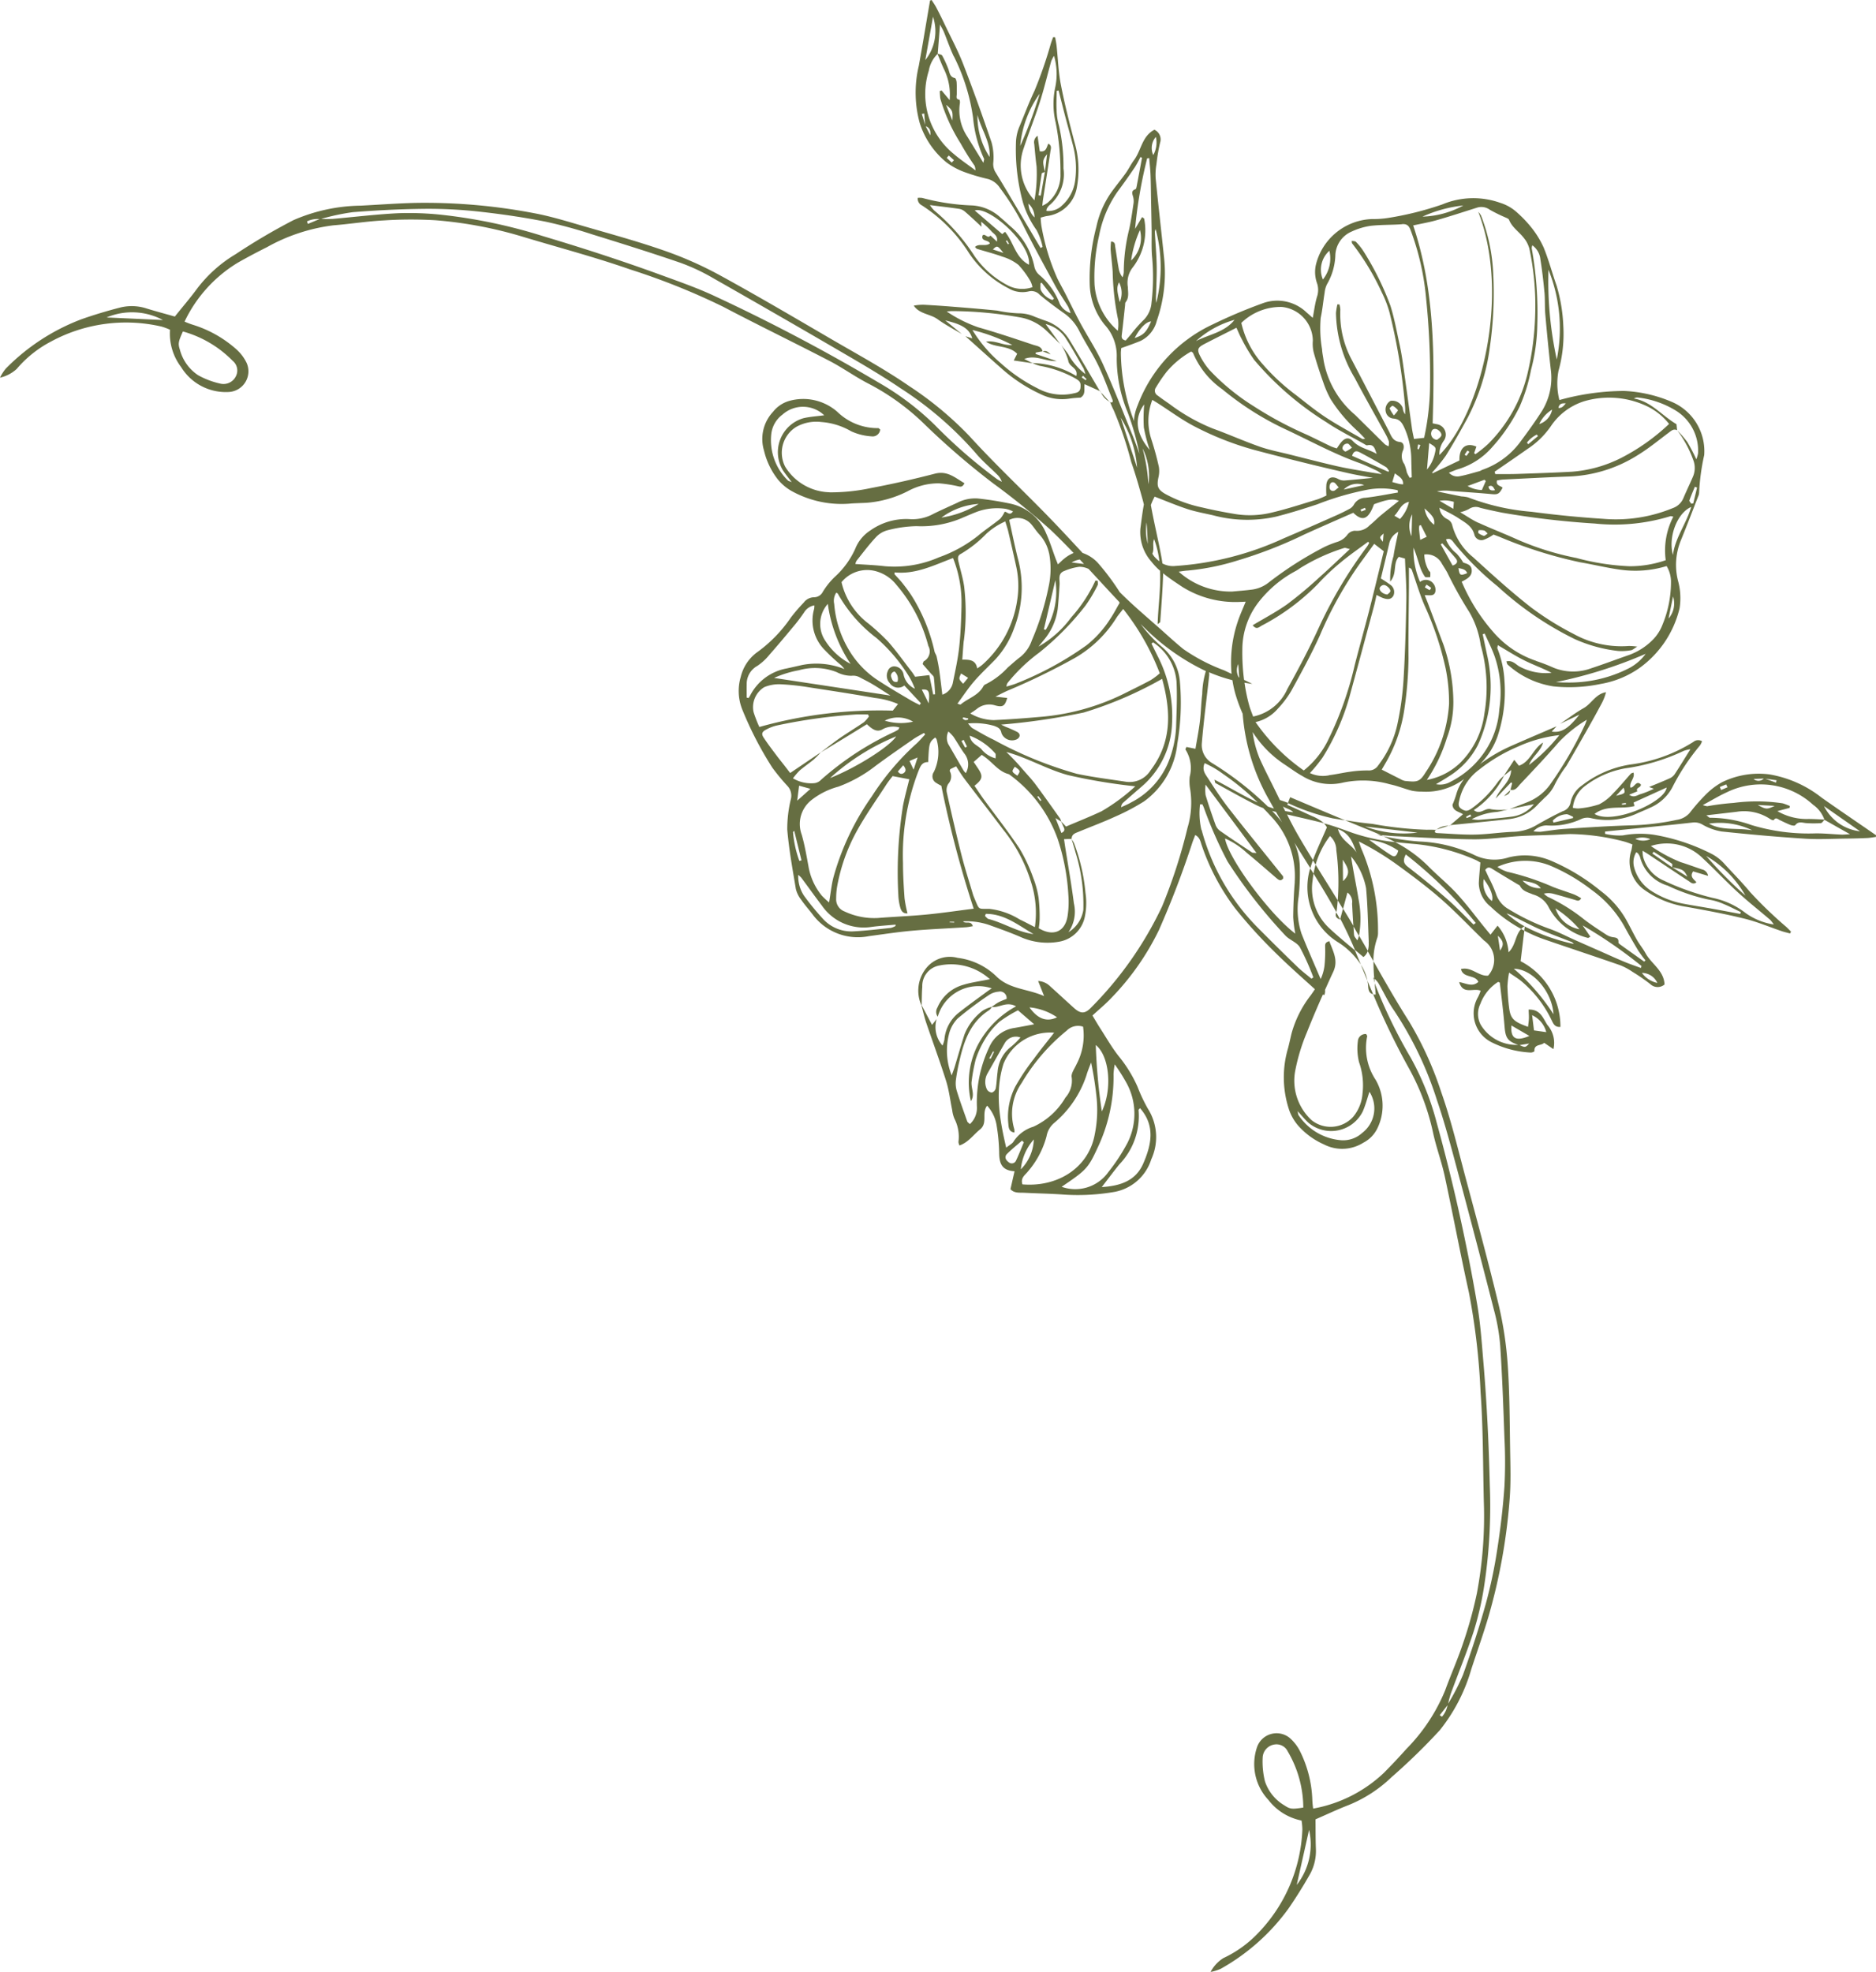 <svg id="decoration15" xmlns="http://www.w3.org/2000/svg" xmlns:xlink="http://www.w3.org/1999/xlink" width="155.076" height="163" viewBox="0 0 155.076 163">
  <defs>
    <clipPath id="clip-path">
      <rect id="長方形_24619" data-name="長方形 24619" width="155.076" height="163" fill="#666e42"/>
    </clipPath>
  </defs>
  <g id="グループ_147" data-name="グループ 147" transform="translate(0 0)" clip-path="url(#clip-path)">
    <path id="パス_34534" data-name="パス 34534" d="M113.669,81.656l-.036-.383v0a42.268,42.268,0,0,0,2.965,6.134A22.943,22.943,0,0,1,118.76,92.8a153.145,153.145,0,0,1,3.346,15.01c.272,1.582.381,3.194.517,4.8.145,1.692.253,3.387.341,5.083s.145,3.4.188,5.1a43.507,43.507,0,0,1-.5,8.529,25.314,25.314,0,0,1-.831,3.536c-.563,1.728-1.257,3.414-1.884,5.122a7.98,7.98,0,0,0-.229.855,18.422,18.422,0,0,0,1.225-2.379c.695-1.94,1.336-3.9,1.89-5.89a38.815,38.815,0,0,0,.939-4.448c.271-1.736.479-3.488.6-5.24a38.739,38.739,0,0,0,0-4c-.089-2.548-.183-5.1-.35-7.64a16.364,16.364,0,0,0-.518-2.956q-1.464-5.735-3-11.45c-.527-1.962-1.043-3.933-1.7-5.854a29.268,29.268,0,0,0-3.559-7.447c-.467-.667-.812-1.421-1.218-2.132a1.576,1.576,0,0,0-.415-.5,13.784,13.784,0,0,1-.064-1.435c.952,1.677,1.906,3.353,2.946,4.985a28.461,28.461,0,0,1,2.662,5.86c.823,2.339,1.394,4.768,2.037,7.168.925,3.455,1.869,6.907,2.7,10.387a30.507,30.507,0,0,1,.748,4.941c.163,2.329.163,4.67.2,7.007.023,1.393.071,2.794-.044,4.179a47.814,47.814,0,0,1-1.748,9.658c-.43,1.453-.94,2.882-1.413,4.322a14.39,14.39,0,0,1-2.614,5.064,51.227,51.227,0,0,1-3.973,3.867,11.188,11.188,0,0,1-3.566,2.317c-.9.347-1.774.763-2.728,1.177.008.78,0,1.6.029,2.411a3.961,3.961,0,0,1-.478,2.107c-.553.975-1.147,1.932-1.784,2.855a17.39,17.39,0,0,1-5.6,4.981,3.723,3.723,0,0,1-.842.262,3.015,3.015,0,0,1,1.052-1.143,9.492,9.492,0,0,0,2.919-2.115,13.029,13.029,0,0,0,3.617-8.52,4.956,4.956,0,0,0-.069-.739,4.569,4.569,0,0,1-2.736-1.7,4.33,4.33,0,0,1-.931-4.4,1.711,1.711,0,0,1,2.68-.735,3.585,3.585,0,0,1,.877,1.14,9.711,9.711,0,0,1,1,3.944,6.809,6.809,0,0,0,.072.764,11.433,11.433,0,0,0,5.849-2.959c.642-.645,1.264-1.311,1.872-1.989a14.976,14.976,0,0,0,3.19-4.828c.474-1.313,1.05-2.589,1.487-3.913a34.792,34.792,0,0,0,1.135-4.111,34.287,34.287,0,0,0,.575-7.523c-.076-3.033-.052-6.073-.27-9.095a56.572,56.572,0,0,0-.961-8.227c-.709-3.2-1.311-6.422-2-9.625-.256-1.183-.683-2.329-.947-3.511a19.416,19.416,0,0,0-1.979-5.352,60.856,60.856,0,0,1-2.991-6.176.868.868,0,0,0,.207.02c-.017-.207-.029-.379-.045-.551m-7.213,63.138a1.031,1.031,0,0,0-1.123-.593,1.138,1.138,0,0,0-.961,1.081,6.747,6.747,0,0,0,.191,1.967,3.644,3.644,0,0,0,1.636,2c.452.305.632.3,1.531.163a9.23,9.23,0,0,0-1.274-4.622m1.752,6.467c-.346,1.541-.67,2.989-1.02,4.547a5.413,5.413,0,0,0,1.02-4.547m10.8-9.48.188.123a1.991,1.991,0,0,0,.456-.949l-.643.825M91.7,33.2l-.687-.763a1.579,1.579,0,0,0,.687.763M86.19,29.042l-.015,0,0,.01,0,0,.01-.01m3.131,3.828a8.531,8.531,0,0,0-.865.075,3.98,3.98,0,0,1-2.408-.353,12.947,12.947,0,0,1-3.215-2.1c-1.015-.891-2.016-1.8-3.023-2.7l.563.184c-.242-.888-1.03-1.2-2.23-1.49l1.365,1.126c-.667-.4-1.364-.764-1.994-1.22s-1.492-.416-1.975-1.127a4.008,4.008,0,0,1,1.017-.062q1.066.059,2.13.145c1.253.1,2.507.2,3.758.328A10.229,10.229,0,0,0,84.2,25.9a3.221,3.221,0,0,1,1.372.3c.261.09.516.2.777.286a3.722,3.722,0,0,1,2.067,1.632c.85,1.395,1.672,2.806,2.5,4.211l-1.262-.572c-.06.4.12.851-.341,1.117m.212-2.488c-.446-.778-.879-1.565-1.362-2.319a2.762,2.762,0,0,0-1.73-1.28l1.209,1.653c-.4-.383-.788-.772-1.191-1.149a4.227,4.227,0,0,0-1.985-1.026,32.337,32.337,0,0,0-5.75-.549,4.125,4.125,0,0,0-.456.035,11.162,11.162,0,0,0,2.621,1.312C82.406,27.494,83.9,28,85.4,28.5c.292.1.694.116.776.543l-.557.1c0,.04-.007.079-.01.118l1.736.586c-.893.061-1.724-.55-2.674-.172l.69.353L83.8,29.8l.281-.554c-.693-.722-1.794-.473-2.576-1,.76-.14,1.423.339,2.173.272a14.536,14.536,0,0,0-3.293-1.237A11.221,11.221,0,0,0,82.7,30a13.651,13.651,0,0,0,3.064,2.1,4.239,4.239,0,0,0,2.871.443c.3-.073.652-.074.684-.531.028-.4-.036-.515-.519-.78a9.353,9.353,0,0,0-2.841-.989,3.688,3.688,0,0,1-.623-.233,7.356,7.356,0,0,1,3.634,1.073c.182-.678-.6-.737-.664-1.269a4.62,4.62,0,0,0-.585-1.29c.194.25.4.49.579.753a5.226,5.226,0,0,0,1.422,1.646,3.611,3.611,0,0,0-.186-.541m.281.96-.292-.284-.107.138.322.234.076-.087m1.131,1.018.067.075c-.017-.031-.034-.062-.051-.093l-.017.018M113.2,81.471c-.057-.138-.112-.276-.169-.414a3.738,3.738,0,0,1,.065.482c.02.272.059.571.408.647-.1-.239-.205-.475-.3-.715M90.944,32.36l.017-.018-.038-.017.021.035M68.569,40.7a15.9,15.9,0,0,0,3.4-.35c1.781-.336,3.554-.737,5.309-1.193,1.038-.269,1.675.339,2.449.79-.165.329-.311.3-.51.255a11.38,11.38,0,0,0-1.589-.247,5.328,5.328,0,0,0-2.586.647,9.017,9.017,0,0,1-3.406.962c-.4.019-.808.031-1.211.053a8.508,8.508,0,0,1-5.056-1.065,4.09,4.09,0,0,1-1.059-.906,6.189,6.189,0,0,1-1.158-2.411,3.289,3.289,0,0,1,.75-3.193,2.615,2.615,0,0,1,1.381-.912,4.272,4.272,0,0,1,3.911.893,4.772,4.772,0,0,0,3.4,1.368c.051,0,.1.071.166.117a.628.628,0,0,1-.723.563,4.722,4.722,0,0,1-1.679-.42,5.722,5.722,0,0,0-2.477-.766,3.375,3.375,0,0,0-2.068.409,2.511,2.511,0,0,0-.9,3.3,4.442,4.442,0,0,0,3.654,2.1m-2.14-6.126c.558-.127,1.138-.161,1.706-.238a2.544,2.544,0,0,0-3.455-.053,2.324,2.324,0,0,0-.927,1.645,4.669,4.669,0,0,0,1.371,3.789c.052.057.152.072.323.146-.3-.4-.558-.709-.767-1.045a2.92,2.92,0,0,1,1.749-4.244M86.19,29.042l-.01.01c.008,0,.015,0,.023,0l-.013,0m33.554,39.215a1.577,1.577,0,0,0-.981.3l.981-.3m-1.051.324a.254.254,0,0,0-.014.023h.024l-.009-.023m-5.66,12.476a3.865,3.865,0,0,0-.539-1.318q.269.66.539,1.318m5.731-12.5-.07.021.009.023c.019-.019.042-.028.062-.044M91.747,33.252a.255.255,0,0,0,.026,0l-.009-.021-.018.018m-5.544-4.2.644.248c-.182-.183-.368-.357-.644-.248m5.5,4.15.049.054.017-.017c-.025-.01-.042-.026-.065-.037m28.142,35.03.01.023.031-.027-.041,0m-6.038.779c.183.043.367.081.55.12l-.2-.09-.35-.03m6.038-.778-.1.03.106-.007-.01-.023m10.251,9.8c-.059-.053-.108-.128-.177-.155-.849-.339-1.711-.648-2.548-1.013-.732-.319-1.44-.7-2.156-1.052a3.889,3.889,0,0,0-.677-.3,7.9,7.9,0,0,0,1.481,1.06,1.341,1.341,0,0,0-.27.222A11.863,11.863,0,0,1,123.2,74.93a2.533,2.533,0,0,1-.957-1.92c.023-.562.084-1.123.129-1.71-.136-.073-.27-.162-.416-.223a16.187,16.187,0,0,0-4.922-1.3c-.572-.048-1.143-.1-1.713-.169-.317-.169-.639-.33-.968-.48a21.056,21.056,0,0,0,2.98.436,11.665,11.665,0,0,1,4.472,1.082,3.787,3.787,0,0,0,2.893.234,5.533,5.533,0,0,1,3.519.275,16.823,16.823,0,0,1,4.108,2.5,7.773,7.773,0,0,1,2.021,2.239c.347.594.638,1.221.978,1.819.215.377.5.715.706,1.095.481.878,1.513,1.415,1.566,2.574a.876.876,0,0,1-1.17-.024,15.1,15.1,0,0,0-1.475-1.018,5.088,5.088,0,0,0-1.029-.552c-2.088-.727-4.189-1.419-6.28-2.14A12.142,12.142,0,0,1,126,76.931l.041-.344a16.164,16.164,0,0,0,4.046,1.444m-6.764-3.546c.156-.353-.105-1.079-.675-1.812a1.908,1.908,0,0,0,.675,1.812m12.133,4.153c-.414-.69-.82-1.384-1.2-2.092a9.364,9.364,0,0,0-2.7-2.99,15.131,15.131,0,0,0-3.505-2.037,5.56,5.56,0,0,0-4.274.144,3.338,3.338,0,0,0,.81.4,21.44,21.44,0,0,1,3.787,1.257c.578.227,1.174.407,1.755.624a4.852,4.852,0,0,1,.58.313c-.184.3-.355.179-.521.132-.6-.172-1.191-.349-1.791-.506a1.605,1.605,0,0,0-.774-.01,1.6,1.6,0,0,0,.332.268,14.836,14.836,0,0,1,3.031,1.894c.567.432,1.167.82,1.764,1.21a1.414,1.414,0,0,0,.568.227c.28.036.5.067.466.434-.006.059.1.142.174.193.649.467,1.3.929,1.954,1.393l.11-.1a9.192,9.192,0,0,1-.563-.759m-9.6-5.841a1.906,1.906,0,0,0,1.513.632c-.309-.354-.49-.434-1.513-.632m2.722,2.3a2.552,2.552,0,0,0,1.982,1.724,9.267,9.267,0,0,0-1.982-1.724M137,81.253a1.4,1.4,0,0,0-1.273-.826,2.1,2.1,0,0,0,1.273.826m-4.527-2.535c.609.268,1.214.546,1.828.8.44.182.892.333,1.34.5.017-.054.034-.108.052-.161a38.014,38.014,0,0,0-4.872-3.362l.645.938c-.12.061-.169.108-.2.1a5.012,5.012,0,0,1-3.288-2.614,2.083,2.083,0,0,0-1.268-.982c-.4-.177-.836-.255-1.059-.7-.036-.07-.146-.106-.224-.153-.688-.417-1.381-.826-2.064-1.252-.2-.122-.36-.207-.589.076l.29.632a11.456,11.456,0,0,1,.591,1.319,2.253,2.253,0,0,0,1.057,1.3,18.1,18.1,0,0,0,3.351,1.613c.735.256,1.429.627,2.144.944q1.131.5,2.266,1M106.649,65.9q-.094.243-.187.485a17.692,17.692,0,0,0,3.705,1.264c.342.057.686.109,1.029.163-1.52-.628-3.033-1.27-4.548-1.911m1.93,6.316-.273-.437a5.357,5.357,0,0,0,2.327,6.128,5.763,5.763,0,0,1,.729.541,6.261,6.261,0,0,1,1.132,1.295q-.243-.6-.493-1.186c-.754-.629-1.5-1.247-2.2-1.907a4.49,4.49,0,0,1-1.289-3.92c.017-.173.041-.344.07-.514m16.27-6.9,0-.015-.01,0v0l0,.013m-.01.01-.5.48c.243-.087.479-.184.5-.48m.01-.01,0-.013c0,.009,0,.014,0,.023l.01-.01m-14.27,9.112c-.607-.983-1.221-1.962-1.829-2.946a7.11,7.11,0,0,0-.171.738c.651,1.048,1.287,2.1,1.885,3.181a1.234,1.234,0,0,0,.031-.136c.04-.279.06-.558.084-.836m2.565,3.428c-.064-1.482-.087-2.967-.222-4.442a5.84,5.84,0,0,0-1.238-2.616c.168,1.182.423,2.331.608,3.491a8.337,8.337,0,0,1,.043,3.081c-.153-.265-.306-.529-.461-.793-.042-.627-.076-1.255-.108-1.883a.947.947,0,0,0-.385-.911c-.129.48-.25.925-.368,1.36-.145-.238-.288-.478-.435-.716a19.927,19.927,0,0,0-.118-4.152,1.542,1.542,0,0,0-.523-1.164,7.252,7.252,0,0,0-1.188,2.369l-.224-.363c.334-.9.755-1.78,1.158-2.723a1.312,1.312,0,0,0-.253-.33l.094.023c.776.2,1.528.5,2.285.766a16.073,16.073,0,0,0,3.511.76,11.026,11.026,0,0,1,2.74,1.989c.764.78,1.627,1.467,2.363,2.27.816.891,1.54,1.868,2.3,2.806.149.183.3.364.485.588l.583-.745a3.679,3.679,0,0,1,.906,2.2c.594-.561.544-1.388,1.042-1.924.086.047.173.095.26.14-.1.818-.195,1.641-.3,2.523a6.076,6.076,0,0,1,3.288,5.431c-.5.034-.6-.307-.744-.589a9.611,9.611,0,0,0-2.5-3.206c-.272-.22-.575-.4-1-.694a8.375,8.375,0,0,0-.135,1.13,17.715,17.715,0,0,0,.143,1.814c.117.868.39,1.126,1.56,1.536.026-.245.063-.469.07-.693s-.013-.462-.022-.731c.974-.038,1.194.722,1.549,1.269a2.237,2.237,0,0,1,.5,2l-.767-.525c-.221.262-.851.076-.8.7a.509.509,0,0,1-.32.107,8.089,8.089,0,0,1-3.222-.848,2.676,2.676,0,0,1-1.129-3.729,3.452,3.452,0,0,0,.222-.532c-.574-.261-1.46.371-1.775-.72.573.106,1.09.439,1.585-.012-.26-.625-1.251-.279-1.437-1.06.865-.224,1.457.616,2.245.543a1.945,1.945,0,0,0-.337-2.9c-1.178-1.138-2.3-2.336-3.532-3.415-1.159-1.017-2.4-1.942-3.649-2.851a23.178,23.178,0,0,0-3.173-1.926c.083.23.154.466.251.69a17.048,17.048,0,0,1,1.338,6.819,1.325,1.325,0,0,1-.057.45,5.882,5.882,0,0,0-.325,1.939l-.469-.825a2.166,2.166,0,0,0,.079-.777m15.28,5.988c-.123-1.868-1.709-3.74-3.282-3.762a17.091,17.091,0,0,1,3.282,3.762m-1.613,1.335,1.014.144a2.116,2.116,0,0,0-1.169-1.4c.063.508.111.9.155,1.26m-2.989-7.828c.071.476.118.789.182,1.225.361-.5.271-.808-.182-1.225m1.121,7.417c-.077,1.068.353,1.346,1.485.864l-1.485-.864m1.471,1.492-.793.131c.465.213.48.2.793-.131m-4.022-3.307a1.885,1.885,0,0,0,.012,1.749,3.436,3.436,0,0,0,3.1,1.669c-.888-.306-1.051-.577-1.127-1.525-.1-1.2-.251-2.4-.388-3.6,0-.032-.089-.056-.138-.084a3.671,3.671,0,0,0-1.462,1.79m-6.007-11.3c1.1.852,2.181,1.729,3.228,2.643.769.672,1.473,1.419,2.206,2.133l.183-.133a36.141,36.141,0,0,0-5.786-5.664c-.244.475-.2.737.169,1.021m-1.334-.937c.32.2.454-.087.541-.4a5.208,5.208,0,0,0-2.408-.893c.62.437,1.221.9,1.867,1.3m-4.023,2.112c.767-.695.3-1.23-.016-1.769,0,.547.01,1.095.016,1.769m-.421-4.3c.268.963,1.132,1.273,1.536,1.932-.3-.733-.5-1.556-1.536-1.932m.139,7.386c-.092-.17-.189-.337-.283-.506-.055.212-.116.44.319.6l0-.012c-.014-.026-.026-.053-.04-.079m15.3.644c-.014.008-.023.019-.037.028l.031.017c0-.014,0-.03.006-.045M111.2,67.807c.749.118,1.5.228,2.254.3a30.317,30.317,0,0,0,4.508.486c.239-.013.48,0,.72.009-.159.193-.031.257.155.266,1.033.05,2.068.144,3.1.123,1.079-.022,2.156-.2,3.236-.231a3.947,3.947,0,0,0,1.882-.578c.7-.4,1.407-.782,2.134-1.126a.928.928,0,0,0,.638-.711,2.244,2.244,0,0,1,.931-1.405,8.683,8.683,0,0,1,4.011-1.741,12.76,12.76,0,0,0,5.221-1.877.612.612,0,0,1,.706-.046,1.651,1.651,0,0,1-.163.337,18.256,18.256,0,0,0-2.309,3.507,3.781,3.781,0,0,1-1.864,1.67c-.312.147-.632.279-.95.414a5.9,5.9,0,0,1-3.9.425,1.247,1.247,0,0,0-.791.07,5.759,5.759,0,0,1-2.883.535,1.515,1.515,0,0,0-1.081.488,4.022,4.022,0,0,0,.584.036c.662-.073,1.32-.195,1.983-.237,1.908-.122,3.817-.251,5.728-.3a20.35,20.35,0,0,0,3.554-.447,1.755,1.755,0,0,0,1.073-.577,15.892,15.892,0,0,1,1.268-1.454,5.9,5.9,0,0,1,1.418-1.087,6.883,6.883,0,0,1,3.9-.641,9.515,9.515,0,0,1,4.31,1.916c1.332.941,2.682,1.855,4.025,2.781l.483.334c-.006.046-.01.093-.015.139-.237.031-.472.078-.709.089q-.794.037-1.589.045c-1.2.012-2.4.085-3.586.009-2.3-.146-4.588-.353-6.876-.594a4.686,4.686,0,0,1-1.539-.549,1.323,1.323,0,0,0-.772-.2q-.989.112-1.978.214-2.3.236-4.6.465c-.246.025-.493.052-.74.078l0,.187a5.146,5.146,0,0,0,1.472.131A7.787,7.787,0,0,1,136.687,69a16.508,16.508,0,0,1,4.712,1.541,3.658,3.658,0,0,1,1.145.868c.71.779,1.454,1.524,2.131,2.341a34.408,34.408,0,0,0,2.975,2.865c.137.129.269.264.4.4l-.079.15c-.229-.063-.462-.114-.686-.19-1.022-.346-2.024-.773-3.067-1.03-1.583-.391-3.19-.691-4.8-.979a8.035,8.035,0,0,1-3.545-1.446,2.866,2.866,0,0,1-1.031-3.189c.045-.149.059-.306.1-.52a5.311,5.311,0,0,0-.659-.238,18.474,18.474,0,0,0-4.5-.627c-.46.014-.92.051-1.38.069-.919.036-1.84.048-2.758.1-1.284.079-2.567.277-3.85.267-2.115-.017-4.23-.154-6.345-.25-.437-.02-.872-.06-1.308-.1-.422-.189-.851-.368-1.284-.54-.56-.223-1.115-.458-1.673-.689m26.578-2.7-2.727,1.241.076.289c-1.066.289-2.294-.127-3.3.651,1.5.925,5.831-.979,5.954-2.181m-3.692,1.319c0,.033.006.065.009.1l.323-.037c0-.035-.008-.071-.012-.107l-.32.045m.138-1.313-.622.671c.771-.187.786-.2.622-.671M132.172,66.5a3.97,3.97,0,0,0,1.175-.915c.515-.517.977-1.087,1.466-1.63.039-.043.118-.05.217-.09.144.465-.368.783-.258,1.241.339.032.463-.642.861-.265.063.277-.462.245-.283.575l-.679.28c.419.3.707,0,.989-.062a7.527,7.527,0,0,0,1.051-.431l-.393-.145c.568-.237,1.141-.463,1.7-.716a.993.993,0,0,0,.41-.332c.427-.649.831-1.314,1.306-2.074a2.8,2.8,0,0,0-.552.135,16.627,16.627,0,0,1-4.856,1.447,7.647,7.647,0,0,0-3.257,1.424,2.552,2.552,0,0,0-1.052,1.836,1.844,1.844,0,0,0,.471.054,7.343,7.343,0,0,0,1.68-.334M128.415,68l1.618-.375c0-.037,0-.075-.008-.112-.2-.073-.413-.236-.588-.2a1.649,1.649,0,0,0-1.079.525l.056.162m14.275-3.157-.524.213.107.25.53-.226-.112-.237m2.266-.45a.618.618,0,0,0,.844-.031c-.284.006-.564.019-.844.031m.972-.021.877.324.052-.195-.929-.129m4.849,2.264a3.8,3.8,0,0,0,2.981,2.084l-2.981-2.084m-5.935,2a6.15,6.15,0,0,0-3.573-.55c1.09.607,2.3.329,3.573.55M141.317,67.6a10.308,10.308,0,0,1,3.457.6,16.3,16.3,0,0,0,5.308.692c.711-.007,1.423.071,2.136.1.179.008.359-.014.711-.03l-.52-.291-1.593-.9c-.1.1-.2.265-.3.274a9.112,9.112,0,0,1-1.169,0c-.33-.015-.674-.193-.949.173-.044.058-.264.026-.382-.019-.3-.116-.589-.26-.881-.4-.174-.08-.343-.282-.521.008a.58.58,0,0,1-.284-.1,3.9,3.9,0,0,0-2.771-.6c-.791.094-1.581.184-2.507.292.178.128.225.19.271.189m5.376-.968-1.4-.075c.69.373.76.375,1.4.075m-5.568.026a21.283,21.283,0,0,1,2.178-.273,14.549,14.549,0,0,1,4.04.032c.2.053.4.144.6.218,0,.054-.01.107-.016.161l-1.01.267a4.814,4.814,0,0,0,2.413.653c.49-.011.982.027,1.472.044a2.521,2.521,0,0,0-.934-1.223,6.391,6.391,0,0,0-7.132-1.03c-.642.29-1.247.662-1.983,1.057a1.509,1.509,0,0,0,.373.095m-5.956,2.7a1.53,1.53,0,0,0,1.245.024,1.63,1.63,0,0,0-1.245-.024m5.862,1.411a34.235,34.235,0,0,0,3.242,3.276,8.75,8.75,0,0,0-3.242-3.276m3.217,4.689a5.384,5.384,0,0,0,2.37.976,2.812,2.812,0,0,0-.3-.389c-.891-.76-1.813-1.487-2.676-2.278-.983-.9-1.895-1.88-2.873-2.787a4.227,4.227,0,0,0-4.312-1.034,12.53,12.53,0,0,0,2.461,1.334c.592.184,1.175.4,1.76.6a.643.643,0,0,1,.51.535l-1.236-.371c-.312.452.068.644.273.905-.283.216-.468.01-.634-.1-1.135-.742-2.26-1.5-3.389-2.251-.111-.073-.227-.138-.426-.259a2.334,2.334,0,0,0,.048.529,2.971,2.971,0,0,0,1.715,1.944,20.927,20.927,0,0,0,4.019,1.421,6.56,6.56,0,0,1,2.684,1.218m-6.022-3.742c-.007-.1.035-.262-.012-.295-.5-.343-1.013-.666-1.522-.994l-.1.152,1.637,1.136m.007,0,1.248.773c-.277-.549-.367-.6-1.248-.773m-3.143.05a3.344,3.344,0,0,0,1.462,1.936,7.487,7.487,0,0,0,2.622,1.027c.79.15,1.585.271,2.376.413.768.138,1.534.285,2.3.428.015-.051.03-.1.045-.153-.469-.223-.928-.47-1.409-.663a4.931,4.931,0,0,0-1.254-.373,15.2,15.2,0,0,1-3.384-1.152,3.343,3.343,0,0,1-2.283-2.362,1.142,1.142,0,0,0-.167-.3c-.022-.034-.072-.048-.145-.1a1.606,1.606,0,0,0-.162,1.294m-17.923-2.914-4.332-.506a9.135,9.135,0,0,0,4.332.506m-3.534,12.42c-.012-.129-.023-.257-.035-.386-.024-.018-.045-.038-.072-.056a3.592,3.592,0,0,0,.107.442m-2.846-5.294c.446.836.841,1.7,1.214,2.575.234.195.466.387.7.587a1.053,1.053,0,0,0,.364-.514c-.241-.423-.486-.842-.73-1.263a1.888,1.888,0,0,1-.143.4c-.1-.169-.255-.3-.267-.45-.02-.249-.035-.5-.051-.748-.087-.148-.172-.3-.26-.446-.2-.331-.4-.659-.6-.988l-.227.842M.474,30.476a17.391,17.391,0,0,1,6.276-4.092c1.058-.371,2.137-.694,3.224-.971a3.961,3.961,0,0,1,2.159.093c.78.239,1.568.448,2.319.662.651-.812,1.281-1.546,1.853-2.323a11.187,11.187,0,0,1,3.173-2.832A51.122,51.122,0,0,1,24.254,18.2,14.378,14.378,0,0,1,29.826,17c1.514-.078,3.027-.194,4.542-.228a47.814,47.814,0,0,1,9.778.851c1.367.253,2.706.668,4.044,1.056,2.245.65,4.5,1.265,6.708,2.035a30.508,30.508,0,0,1,4.571,2.02c3.138,1.715,6.221,3.533,9.312,5.335,2.147,1.251,4.34,2.441,6.38,3.849a28.472,28.472,0,0,1,4.955,4.109c2.165,2.382,4.512,4.569,6.741,6.878.891.923,1.762,1.865,2.634,2.806a3.054,3.054,0,0,1,1.253.81,19.637,19.637,0,0,1,1.815,2.426c1.144,1.151,2.4,2.19,3.614,3.276.541.486,1.081.974,1.644,1.433a14.978,14.978,0,0,0,3.379,1.76c.2.094.407.193.61.29a10.517,10.517,0,0,1,.5-4.288c.172-.535.413-1.049.666-1.68-.2.009-.316.018-.429.018a8.265,8.265,0,0,1-4.788-1.227c-.55-.365-1.1-.725-1.608-1.139,0,.03,0,.061,0,.091-.039,1.308-.148,2.615-.237,3.922,0,.046-.09.086-.217.2.047-1.49.265-2.96.2-4.422a5.474,5.474,0,0,1-.709-.747,3.677,3.677,0,0,1-.915-2.751c.087-.657.164-1.322.287-1.973-.026-.111-.05-.222-.081-.332-.295-1.065-.594-2.131-.96-3.173a30.2,30.2,0,0,0-1.454-4.295c-.112-.212-.2-.437-.294-.657.242.063.247-.08.177-.253-.389-.958-.738-1.937-1.191-2.864-.474-.971-1.086-1.873-1.57-2.839a3.943,3.943,0,0,0-1.315-1.465c-.655-.466-1.3-.949-1.918-1.463a.928.928,0,0,0-.914-.28,2.248,2.248,0,0,1-1.667-.255,8.69,8.69,0,0,1-3.265-2.908,12.766,12.766,0,0,0-3.9-3.949.612.612,0,0,1-.339-.621,1.644,1.644,0,0,1,.375.007,18.3,18.3,0,0,0,4.153.621,3.787,3.787,0,0,1,2.3.989c.265.221.519.456.775.688A5.9,5.9,0,0,1,85.5,22.028a1.243,1.243,0,0,0,.4.688,5.761,5.761,0,0,1,1.7,2.391,1.514,1.514,0,0,0,.9.776,4.086,4.086,0,0,0-.213-.545c-.345-.57-.732-1.116-1.049-1.7-.912-1.681-1.833-3.358-2.682-5.07a20.446,20.446,0,0,0-1.9-3.037,1.759,1.759,0,0,0-.974-.731,15.985,15.985,0,0,1-1.852-.539,5.927,5.927,0,0,1-1.583-.83,6.889,6.889,0,0,1-2.223-3.273,9.512,9.512,0,0,1-.073-4.716c.293-1.6.556-3.214.831-4.821q.05-.29.1-.579L77.009,0c.128.2.269.4.379.606q.368.7.709,1.423c.514,1.079,1.084,2.138,1.516,3.249.832,2.145,1.608,4.312,2.351,6.489a4.678,4.678,0,0,1,.149,1.626,1.323,1.323,0,0,0,.142.785q.517.85,1.026,1.7,1.181,1.988,2.356,3.978c.126.213.254.426.381.639l.167-.083a5.156,5.156,0,0,0-.5-1.39,7.778,7.778,0,0,1-1.122-2.276,16.517,16.517,0,0,1-.582-4.924,3.652,3.652,0,0,1,.306-1.4c.408-.972.772-1.96,1.228-2.918a34.431,34.431,0,0,0,1.349-3.9c.059-.178.126-.355.19-.532l.169.009c.04.234.091.467.117.7.116,1.073.149,2.162.354,3.216.311,1.6.714,3.185,1.128,4.763A8.034,8.034,0,0,1,89,15.583a2.865,2.865,0,0,1-2.46,2.276c-.154.023-.3.075-.513.128a5.331,5.331,0,0,0,.061.7,18.472,18.472,0,0,0,1.322,4.343c.206.412.433.813.643,1.223.419.819.817,1.649,1.254,2.459.612,1.132,1.331,2.213,1.861,3.381.874,1.927,1.638,3.9,2.441,5.863.21.513.388,1.038.582,1.558a21.925,21.925,0,0,0-.979-3.436,11.672,11.672,0,0,1-.9-4.513,3.786,3.786,0,0,0-1-2.723,5.535,5.535,0,0,1-1.23-3.309,16.812,16.812,0,0,1,.546-4.78,7.764,7.764,0,0,1,1.181-2.775c.394-.564.84-1.093,1.24-1.653.252-.353.44-.752.7-1.1.595-.805.648-1.967,1.677-2.5a.876.876,0,0,1,.47,1.072,15.222,15.222,0,0,0-.3,1.766,5.1,5.1,0,0,0-.068,1.166c.218,2.2.473,4.4.7,6.6a11.889,11.889,0,0,1-.6,5.174,2.532,2.532,0,0,1-1.339,1.675c-.52.216-1.055.4-1.607.6-.009.154-.032.313-.027.471a16.183,16.183,0,0,0,.887,5.013q.1.279.2.558c0-.051,0-.1,0-.153a4.063,4.063,0,0,1,.3-1.165,12.07,12.07,0,0,1,6.215-6.69A41.822,41.822,0,0,1,104.3,25.1a3.491,3.491,0,0,1,3.7.724c.168.144.332.292.516.453.121-.629.187-1.195.348-1.731a1.767,1.767,0,0,0,.018-1.1,2.745,2.745,0,0,1-.094-1.608,4.957,4.957,0,0,1,4.637-3.73,7.787,7.787,0,0,0,1.274-.085,26.029,26.029,0,0,0,4.529-1.126A6.626,6.626,0,0,1,124,16.763a3.664,3.664,0,0,1,1.287.7,10.225,10.225,0,0,1,1.238,1.265,7.762,7.762,0,0,1,1.076,1.728c.421,1.023.7,2.1,1.071,3.15a13.466,13.466,0,0,1,.557,3.34,11.4,11.4,0,0,1-.4,3.721,5.611,5.611,0,0,0,.074,2.4c.16-.04.27-.072.382-.1a20.251,20.251,0,0,1,4.969-.65,11.3,11.3,0,0,1,4.041.948,4.434,4.434,0,0,1,2.581,4.352,18.016,18.016,0,0,0-.42,3.075.841.841,0,0,1-.08.344c-.463,1.188-.919,2.379-1.4,3.56a5.361,5.361,0,0,0-.274,3.384,5.41,5.41,0,0,1,.136,2.308,8.514,8.514,0,0,1-3.342,4.953,7.891,7.891,0,0,1-3.192,1.3,12.6,12.6,0,0,1-3.885.2,7.27,7.27,0,0,1-3.789-1.8c-.059-.046-.067-.157-.11-.265.478-.116.743.207,1.046.4a4.559,4.559,0,0,0,2.691.542c-.732-.381-1.505-.655-2.234-1.017-.745-.37-1.448-.826-2.208-1.268-.02.142-.057.22-.035.271a8.451,8.451,0,0,1,.585,2.684,11.729,11.729,0,0,1-.58,4.6,6.129,6.129,0,0,1-1.456,2.29,13.281,13.281,0,0,1,2.622-1.529c1.236-.546,2.48-1.073,3.72-1.609l-.4.434c.908.154,1.518-.432,2.289-1.4l-1.6.765c.645-.436,1.267-.917,1.945-1.3.662-.372,1-1.178,1.852-1.318a4,4,0,0,1-.371.95q-.5.942-1.027,1.872c-.62,1.094-1.239,2.189-1.877,3.272a10.18,10.18,0,0,0-.941,1.5,3.224,3.224,0,0,1-.846,1.12c-.191.2-.4.383-.586.585a3.724,3.724,0,0,1-2.35,1.189c-1.622.185-3.249.337-4.873.5l1.05-.9c-.333-.221-.823-.249-.871-.779a8.581,8.581,0,0,0,.3-.816,3.638,3.638,0,0,1,.661-1.318,5.233,5.233,0,0,1-3.467,1.044,4.264,4.264,0,0,1-.841-.073c-.615-.159-1.209-.407-1.829-.534a8.087,8.087,0,0,0-3.833-.148,4.449,4.449,0,0,1-3.411-.541c-.516-.284-.991-.642-1.483-.967a9.007,9.007,0,0,1-2.613-2.66,8.611,8.611,0,0,0,.583,2.2c.3.664.624,1.313.951,1.964.242.481.477.966.712,1.451.244.084.426.141.6.211l.079.032c-.02.052-.041.105-.061.158.678.306,1.357.613,2.032.925a3.5,3.5,0,0,1,1,.595c-1.013-.262-2.036-.487-3.055-.725.308.612.623,1.219.967,1.81.385.661.782,1.315,1.182,1.968-.022.058-.046.116-.067.175-.058.163-.109.326-.153.489-.441-.7-.883-1.408-1.321-2.114a5.365,5.365,0,0,1,.445,1.843,18,18,0,0,1-.094,2.627,6.5,6.5,0,0,0,.237,3.052c.5,1.263,1.053,2.506,1.585,3.757a3.781,3.781,0,0,0,.312-1.073,11.349,11.349,0,0,0,.057-1.607c0-.2-.008-.353.347-.453.3.845.774,1.585.315,2.553-.232.488-.449.983-.672,1.475a.86.86,0,0,1-.061.432c-.039-.019-.076-.032-.114-.048-.461,1.035-.908,2.077-1.324,3.131a15.892,15.892,0,0,0-.983,3.275,4.443,4.443,0,0,0,1.378,3.984,2.512,2.512,0,0,0,3.414-.265,3.38,3.38,0,0,0,.791-1.954,5.723,5.723,0,0,0-.287-2.576,4.717,4.717,0,0,1-.1-1.728.628.628,0,0,1,.688-.6c.034.07.095.135.084.184a4.77,4.77,0,0,0,.7,3.6,4.272,4.272,0,0,1,.142,4.009,2.613,2.613,0,0,1-1.156,1.186,3.289,3.289,0,0,1-3.276.136A6.175,6.175,0,0,1,107.267,93a4.088,4.088,0,0,1-.691-1.21,8.506,8.506,0,0,1-.095-5.166c.1-.392.185-.786.279-1.179a9.015,9.015,0,0,1,1.586-3.164c.12-.166.237-.336.348-.508-1.144-1.034-2.3-2.052-3.391-3.142a39.766,39.766,0,0,1-3.173-3.506,18.491,18.491,0,0,1-2.8-5.273c-.1-.289-.147-.631-.528-.823-.095.247-.173.438-.241.633A76.456,76.456,0,0,1,95.8,76.884a21.463,21.463,0,0,1-3.888,5.564c-.508.546-1.091,1.022-1.607,1.5.249.411.442.749.654,1.076.492.762.945,1.557,1.5,2.266a11.035,11.035,0,0,1,1.572,2.545,13.513,13.513,0,0,0,.852,1.809,4.389,4.389,0,0,1,.287,4.186,3.944,3.944,0,0,1-3.05,2.7,17.774,17.774,0,0,1-4.347.209c-1.027-.068-2.057-.085-3.085-.138-.406-.021-.851.054-1.16-.3.112-.492.216-.946.338-1.479-1.138-.065-1.271-.757-1.273-1.6a14.982,14.982,0,0,0-.193-2.082,3.162,3.162,0,0,0-.8-1.738c-.483.6.08,1.427-.59,1.965-.552.442-.957,1.068-1.7,1.325a.981.981,0,0,1-.082-.29,3.276,3.276,0,0,0-.335-1.933,2.67,2.67,0,0,1-.181-.7c-.166-.8-.258-1.626-.5-2.4-.508-1.617-1.1-3.206-1.644-4.813-.16-.474-.267-.967-.4-1.451a2.966,2.966,0,0,1,.438-3.124,2.5,2.5,0,0,1,2.555-.8,5.577,5.577,0,0,1,3.232,1.56c1.084,1.04,2.521.988,3.916,1.6l-.494-1.247a1.519,1.519,0,0,1,1.015.46c.656.585,1.3,1.188,1.951,1.773.544.485.9.492,1.4-.022a30.017,30.017,0,0,0,5.882-8.378,43.966,43.966,0,0,0,2.1-6.492,7.208,7.208,0,0,0,.214-3.233,3.546,3.546,0,0,1-.03-1,2.834,2.834,0,0,0-.354-2.243c-.018-.024.037-.105.079-.212l.749.152c.125-.758.274-1.5.365-2.254s.1-1.514.194-2.267a7.144,7.144,0,0,1,.3-1.9,18.2,18.2,0,0,1-5.018-3.526c-.126-.12-.248-.244-.372-.366a11.188,11.188,0,0,0,1.718,1.854,4.171,4.171,0,0,1,1.523,2.873,19.967,19.967,0,0,1-.209,5.16,6.749,6.749,0,0,1-2.753,4.776A18,18,0,0,1,92.2,67.5c-.985.454-2.006.832-3.009,1.249-.277.116-.607.192-.608.6h-.009c.067.109.14.215.2.328a15.513,15.513,0,0,1,.955,4.128,5.679,5.679,0,0,1-.051,1.97A2.624,2.624,0,0,1,87.6,77.836a5.479,5.479,0,0,1-3.317-.414c-.761-.324-1.539-.609-2.318-.886a5.732,5.732,0,0,0-2.358-.372c.215.248.646-.112.81.4-.2.032-.368.074-.54.085-1.487.1-2.976.156-4.46.288-1.2.106-2.393.291-3.587.45a4.649,4.649,0,0,1-4.65-1.786c-.315-.413-.662-.8-.958-1.231a2.343,2.343,0,0,1-.434-.882c-.271-1.629-.57-3.259-.71-4.9a10.389,10.389,0,0,1,.29-2.5,1.162,1.162,0,0,0-.265-1.106,17.258,17.258,0,0,1-1.261-1.526,29.116,29.116,0,0,1-2.473-4.779,4.116,4.116,0,0,1-.136-2.724,3.543,3.543,0,0,1,1.291-1.988,11.572,11.572,0,0,0,2.858-2.925,14.533,14.533,0,0,1,1.06-1.23,1.072,1.072,0,0,1,.852-.436.825.825,0,0,0,.729-.462,6.14,6.14,0,0,1,.971-1.212,7.012,7.012,0,0,0,1.7-2.328,3.214,3.214,0,0,1,1.243-1.517,5.139,5.139,0,0,1,3.2-.945,3.608,3.608,0,0,0,2.052-.448c.637-.31,1.284-.6,1.929-.895a3.231,3.231,0,0,1,1.717-.359,26.6,26.6,0,0,1,2.72.434A4.128,4.128,0,0,1,86.482,44.1c.3.665.516,1.369.77,2.054.054.145.116.287.2.5.209-.191.352-.343.515-.469a2.966,2.966,0,0,1,.783-.472c-.623-.651-1.255-1.293-1.909-1.915a60.019,60.019,0,0,0-4.732-3.833,62.938,62.938,0,0,1-5.783-4.991,19.419,19.419,0,0,0-4.644-3.316c-1.071-.566-2.064-1.279-3.139-1.836-2.909-1.51-5.86-2.937-8.76-4.462A56.578,56.578,0,0,0,52.1,22.277c-2.859-1-5.8-1.78-8.7-2.65a34.289,34.289,0,0,0-7.409-1.421,34.593,34.593,0,0,0-4.266.015c-1.392.073-2.775.294-4.166.406a14.984,14.984,0,0,0-5.5,1.81c-.814.408-1.62.833-2.411,1.284a11.433,11.433,0,0,0-4.392,4.865,6.767,6.767,0,0,0,.718.271,9.713,9.713,0,0,1,3.542,2A3.584,3.584,0,0,1,20.387,30,1.711,1.711,0,0,1,18.973,32.4a4.331,4.331,0,0,1-4-2.054,4.577,4.577,0,0,1-.92-3.087,4.987,4.987,0,0,0-.695-.261,13.026,13.026,0,0,0-9.171,1.251A9.482,9.482,0,0,0,1.379,30.5,3.008,3.008,0,0,1,0,31.219a3.728,3.728,0,0,1,.474-.743M80.574,17.4l2.273,1.953.23-.191c.71.846.85,2.135,1.98,2.723.209-1.75-3.34-4.88-4.482-4.484m1.5,3.222.869.282c-.494-.622-.515-.628-.869-.282m1.073-.7.175.272.085-.05-.169-.278-.092.056m2.053,3.36A7.317,7.317,0,0,0,84.19,21.9a3.963,3.963,0,0,0-1.324-.682c-.686-.25-1.4-.43-2.1-.645-.056-.018-.1-.086-.172-.16.361-.326.865,0,1.235-.288-.114-.321-.777-.15-.6-.67.225-.173.416.316.64.015l.54.5c.1-.508-.293-.644-.472-.872a7.488,7.488,0,0,0-.833-.772c.02.246.027.331.034.417-.453-.416-.9-.84-1.364-1.243a1,1,0,0,0-.474-.233c-.769-.114-1.542-.2-2.431-.313a2.813,2.813,0,0,0,.354.444,16.616,16.616,0,0,1,3.354,3.8,7.648,7.648,0,0,0,2.662,2.356,2.555,2.555,0,0,0,2.108.183,1.8,1.8,0,0,0-.149-.451m.909.084-.1.054c.017.21-.04.474.066.617a1.65,1.65,0,0,0,.93.758l.124-.119-1.021-1.311m-7.431-9.929.183-.2-.428-.386-.168.2.413.387M76.52,10.433c.125.255.254.5.384.753.042-.36-.052-.637-.384-.753M76.2,9.415l.274.9q-.038-.465-.075-.931l-.2.035m.927-8.035-.637,3.581a3.8,3.8,0,0,0,.637-3.581m-.343,4.447a6.391,6.391,0,0,0,2.063,6.9c.534.46,1.125.854,1.793,1.355a1.508,1.508,0,0,0-.072-.378,21.272,21.272,0,0,1-1.163-1.861,14.561,14.561,0,0,1-1.669-3.68c-.037-.208-.037-.423-.054-.635l.153-.053.667.8a4.814,4.814,0,0,0-.423-2.463c-.216-.44-.388-.9-.578-1.355a2.519,2.519,0,0,0-.718,1.361m1.421,2.84c.211.528.366.915.522,1.3.048-.783.02-.846-.522-1.3m.627-4.025c-.3-.643-.534-1.322-.8-1.981-.068-.166-.164-.32-.326-.632-.024.308-.034.452-.046.595q-.072.911-.144,1.823c.135.048.322.066.376.161a9.179,9.179,0,0,1,.488,1.062c.125.306.108.693.556.788.072.015.135.229.143.355.022.321.012.644.012.966,0,.191-.112.429.226.469a.579.579,0,0,1,.032.3,3.9,3.9,0,0,0,.623,2.765c.418.677.832,1.357,1.319,2.152.041-.216.078-.284.058-.325a10.32,10.32,0,0,1-.908-3.39,16.3,16.3,0,0,0-1.6-5.107M80.8,9.5a6.15,6.15,0,0,0,1,3.473c.092-1.244-.67-2.229-1-3.473m4.717,8.474a1.528,1.528,0,0,0-.5-1.139,1.628,1.628,0,0,0,.5,1.139m-1.183-5.912a34.29,34.29,0,0,0,1.61-4.318,8.747,8.747,0,0,0-1.61,4.318m3.406,4.969a3.346,3.346,0,0,0,1.142-2.141,7.493,7.493,0,0,0-.17-2.81c-.2-.78-.42-1.552-.624-2.329-.2-.754-.386-1.511-.579-2.267l-.157.024c-.006.519-.037,1.04-.009,1.557a4.939,4.939,0,0,0,.189,1.3,15.186,15.186,0,0,1,.377,3.555,3.344,3.344,0,0,1-1.183,3.065,1.15,1.15,0,0,0-.2.277.571.571,0,0,0-.025.172,1.606,1.606,0,0,0,1.242-.4m-1.123-.295a2.972,2.972,0,0,0,1.043-2.373,20.964,20.964,0,0,0-.4-4.243,6.556,6.556,0,0,1-.023-2.948,5.38,5.38,0,0,0-.111-2.561,2.917,2.917,0,0,0-.229.432c-.315,1.128-.586,2.27-.941,3.385-.4,1.271-.909,2.51-1.322,3.779a4.228,4.228,0,0,0,.874,4.348,12.477,12.477,0,0,0,.177-2.794c-.083-.614-.133-1.233-.192-1.85a.643.643,0,0,1,.271-.688l.183,1.278c.541.093.556-.333.707-.629.315.166.206.42.177.617-.2,1.341-.411,2.68-.618,4.021-.02.131-.03.263-.056.5a2.392,2.392,0,0,0,.46-.267M86.378,14.2c.054-.449.109-.9.177-1.457-.381.482-.389.585-.177,1.457m-.344,1.971q.172-.981.343-1.962c-.089.048-.253.079-.262.135-.1.6-.178,1.2-.262,1.8l.182.028m6.6,18.347c.438,1.334.876,2.667,1.362,4.143a9.139,9.139,0,0,0-1.362-4.143m1.64-21.542a9.212,9.212,0,0,1-.452.83c-.452.665-.911,1.326-1.394,1.969a9.362,9.362,0,0,0-1.576,3.71,15.119,15.119,0,0,0-.375,4.037,5.559,5.559,0,0,0,1.927,3.817,3.336,3.336,0,0,0,.024-.9,21.473,21.473,0,0,1-.452-3.965c-.037-.619-.125-1.236-.171-1.855a4.742,4.742,0,0,1,.04-.658c.35.04.312.247.338.418.1.613.184,1.227.294,1.838a1.606,1.606,0,0,0,.316.707,1.6,1.6,0,0,0,.1-.414,14.859,14.859,0,0,1,.444-3.547c.154-.7.254-1.4.357-2.109a1.42,1.42,0,0,0-.034-.611c-.085-.27-.15-.484.2-.605.056-.019.085-.154.1-.239.15-.786.295-1.572.442-2.359l-.133-.06M93.5,21.536a2.55,2.55,0,0,0,.732-2.523,9.277,9.277,0,0,0-.732,2.523M95.567,24.3a3.837,3.837,0,0,0,.012.741,12.113,12.113,0,0,0-.05-6.1.738.738,0,0,0-.067.226c.049.913.131,1.824.152,2.738.019.8-.026,1.6-.048,2.4m-.019-12.987a1.4,1.4,0,0,0-.215,1.5,2.1,2.1,0,0,0,.215-1.5m-.393,15.254c-.385.007-.935.549-1.36,1.374.745-.253.971-.489,1.36-1.374m-2.107,1.583.452-.529a11.328,11.328,0,0,1,.949-1.09,2.255,2.255,0,0,0,.739-1.508,18.135,18.135,0,0,0,.055-3.718c-.077-.775-.032-1.561-.045-2.342-.014-.825-.031-1.651-.047-2.476-.013-.665-.015-1.331-.042-2-.019-.475-.073-.95-.111-1.425l-.168.021a38.04,38.04,0,0,0-1,5.835l.58-.98c.106.084.169.109.172.14a5.01,5.01,0,0,1-.99,4.082,2.083,2.083,0,0,0-.358,1.564c.007.436.119.865-.185,1.253-.05.063-.036.177-.046.267-.089.8-.169,1.6-.268,2.4-.029.228-.036.414.317.5M92.5,23.336c-.191.429-.188.627.062,1.638a1.9,1.9,0,0,0-.062-1.638M107.35,92.194a4.67,4.67,0,0,0,3.463,2.059,2.326,2.326,0,0,0,1.79-.6,2.544,2.544,0,0,0,.6-3.4c-.182.543-.325,1.106-.555,1.63a2.919,2.919,0,0,1-4.5.92c-.292-.268-.542-.581-.882-.95.042.182.036.283.083.344M90.58,86.386a47.58,47.58,0,0,0,.5,5.491c.868-1.8.659-4.553-.5-5.491m3.929,9.789c.667-1.542,1.011-3.107-.273-4.571-.056.074-.124.122-.119.161a5.75,5.75,0,0,1-1.585,4.485c-.471.582-.918,1.182-1.458,1.881,1.581-.1,2.821-.539,3.435-1.956m-2.926.761a15.723,15.723,0,0,0,1.6-2.426,5.313,5.313,0,0,0-.108-5.067,16.009,16.009,0,0,0-.927-1.458,6.317,6.317,0,0,0-.1.792A13.625,13.625,0,0,1,90.7,94.946c-.758,1.659-.975,1.826-2.942,3.16a3.351,3.351,0,0,0,3.828-1.17m-8.2-.858a.383.383,0,0,0,.609-.155c.233-.487.427-.993.637-1.492l-.147-.143c-.415.365-.851.71-1.24,1.1-.25.251-.1.518.141.689m1,.586a3.674,3.674,0,0,0,1.072-2.471,4.335,4.335,0,0,0-1.072,2.471m-2.791-6.586a.5.5,0,0,0,.407.238.506.506,0,0,0,.312-.35c.079-.446.086-.9.15-1.352a2.893,2.893,0,0,1,1.134-2.1,6.386,6.386,0,0,0,.757-.748,1.062,1.062,0,0,0-1.3.465c-.484.84-.96,1.686-1.438,2.53a1.427,1.427,0,0,0-.025,1.315m.575-3.121-.074-.044-.322.583.127.023.27-.561m-4.674-3.674a3.275,3.275,0,0,1,2.117-1.864c.677-.212,1.393-.3,2.216-.471a4.781,4.781,0,0,0-4.162-1.134,1.714,1.714,0,0,0-1.426,1.764c-.041.5-.037,1.012-.053,1.519l.859,1.628.381-.481a2.306,2.306,0,0,0,.485,2.191,2.381,2.381,0,0,0,.155-.491,3.163,3.163,0,0,1,1.286-2.3c.731-.583,1.5-1.122,2.248-1.679.114-.085.235-.161.381-.261a3.484,3.484,0,0,0-4.464,2.345.682.682,0,0,1-.023-.762m5.057-1.308a1.647,1.647,0,0,0-.768.255,29.286,29.286,0,0,0-2.612,1.955,2.772,2.772,0,0,0-.732,1.329A5.548,5.548,0,0,0,78.67,88.9c.124-.355.194-.53.248-.71.272-.9.524-1.8.816-2.695A4.624,4.624,0,0,1,81.2,83.569a2.418,2.418,0,0,1,.766-.328c.194-.131.38-.279.585-.39s.434-.187.657-.28a.543.543,0,0,0-.664-.594m-2.29,9.043a6.858,6.858,0,0,1,.484-4.453,7.714,7.714,0,0,1,3.253-3.378c-.8-.44-1.394.141-2,.053a1.028,1.028,0,0,1-.22.261c-1.544.975-2.084,2.539-2.46,4.2a15.355,15.355,0,0,0-.286,1.519,2.221,2.221,0,0,0,.049.9c.266.869.579,1.724.882,2.581.026.073.117.123.216.223a1.815,1.815,0,0,0,.582-1.454,10.623,10.623,0,0,1,1.032-4.934,2.675,2.675,0,0,1,2.085-1.564c.467-.081.933-.171,1.617-.3L84.15,83.517a10.827,10.827,0,0,0-1.541.952,6.113,6.113,0,0,0-1.154,1.389,7.791,7.791,0,0,0-.8,1.718,14.271,14.271,0,0,0-.331,1.772c-.1.557.306,1.129-.064,1.672M85.1,83.275c.681.965,1.435,1.232,2.279.82a4.875,4.875,0,0,0-2.279-.82m4.418,1.591a1.318,1.318,0,0,0-1.35.339,16.089,16.089,0,0,0-3.712,4.316,4.455,4.455,0,0,0-.608,3.832.929.929,0,0,1,0,.269c-.472-.08-.469-.427-.5-.755a5.453,5.453,0,0,1,.6-3.079,18.534,18.534,0,0,1,1.509-2.253c.524-.721,1.092-1.411,1.682-2.168a4.168,4.168,0,0,0-4.185,2.566c-.717,2.279-.343,4.538.222,6.939.281-.229.518-.336.615-.517a2.974,2.974,0,0,1,1.631-1.215,5.942,5.942,0,0,0,2.652-2.412,2.091,2.091,0,0,0,.516-1.669c-.072-.316.242-.726.4-1.086a5.09,5.09,0,0,0,.539-3.107m.286,4.007a8.69,8.69,0,0,1-2.726,4,1.863,1.863,0,0,0-.578,1.056,7.348,7.348,0,0,1-1.55,2.924c-.242.3-.614.518-.445,1.053,2.947.248,5.49-1.394,5.981-4.141a10.1,10.1,0,0,0,.126-3.244,27.146,27.146,0,0,0-.43-2.69c-.128.347-.277.689-.379,1.044m12.581-32.886.042.021q-.039-.557-.078-1.114a1.193,1.193,0,0,0,.036,1.093M101.86,48.9c.518-.05,1.037-.085,1.553-.151a2.816,2.816,0,0,0,1.467-.6,29.626,29.626,0,0,1,4.591-2.929,8.339,8.339,0,0,1,1.05-.419,1.639,1.639,0,0,0,.851-.589.822.822,0,0,1,.634-.339,1.435,1.435,0,0,0,1.21-.447c.316-.247.593-.542.9-.8.5-.416,1.014-.817,1.518-1.221-.454-.2-.929-.135-2.055.278-.455,1.249-.94,1.461-1.713.706-1.344.594-2.707,1.184-4.059,1.8a36.45,36.45,0,0,1-5.538,2.154,19.682,19.682,0,0,1-4.091.823c-.248.013-.494.061-.741.093A6.417,6.417,0,0,0,101.86,48.9m12.455-4.117c.018-.214.036-.429.057-.678-.36.314-.36.314-.057.678m.951-2.152.457.274a2.945,2.945,0,0,0,.745-1.421c-.688.158-.8.76-1.2,1.147m.717-2.594c.023-.492-.337-.631-.676-.909l-.218.721c.2.054.4.113.6.161a2.2,2.2,0,0,0,.295.027M112.9,42.14l-.061-.163-.369.146.061.163.369-.145m-15.8,4.648a25.384,25.384,0,0,0,9.017-2.288c1.437-.608,2.862-1.243,4.289-1.874.41-.181.815-.378,1.207-.595a.953.953,0,0,0,.324-.351,1.1,1.1,0,0,1,.93-.532c.9-.1,1.794-.286,2.689-.435-.006-.063-.013-.125-.019-.188a6.2,6.2,0,0,0-2.575-.029,23.685,23.685,0,0,0-4.075,1.194c-1.122.369-2.25.725-3.395,1.015a10.908,10.908,0,0,1-5.2-.105c-.714-.165-1.441-.292-2.136-.519-.913-.3-1.8-.678-2.71-1.027a5.794,5.794,0,0,0-.312.692c0,.013,0,.025.006.038.24,1.336.56,2.658.815,3.992.05.262.1.529.132.8a1.932,1.932,0,0,0,1.012.218m17.72-7.875c-.085-.107-.148-.25-.257-.314-.7-.414-1.413-.823-2.136-1.2-.213-.113-.5-.226-.659.272l3,1.325.051-.08M112.763,40.1a1.57,1.57,0,0,0-1.687.368l1.687-.368m-2.1.191c-.177-.187-.275-.379-.414-.416-.23-.063-.327.144-.344.344-.018.221.1.386.326.362.127-.014.239-.154.432-.289M95.837,46.4a7.737,7.737,0,0,0-.438-1.839c-.157.4.039.823-.143,1.207a2.283,2.283,0,0,0,.151.229,2.707,2.707,0,0,0,.43.4m-.96-1.438c-.026-.593-.046-1.185-.1-1.775a4.545,4.545,0,0,0,.1,1.775m0-5.582c.02.217.039.434.058.651a5.038,5.038,0,0,0-.49-2.967,13.964,13.964,0,0,1,.432,2.316M95.04,37.2a13.53,13.53,0,0,1-.487-1.867,12.885,12.885,0,0,1,.03-1.9c-.836,1.111-.7,2.4.457,3.763m.143-.85c.241.737.445,1.489.613,2.246a2.269,2.269,0,0,1-.042.9c-.143.717-.04.986.577,1.343a11.108,11.108,0,0,0,3.047,1.115c.919.218,1.849.4,2.781.552a7.622,7.622,0,0,0,3.029-.145c1.262-.3,2.5-.71,3.742-1.085a6.571,6.571,0,0,0,.715-.31,6.082,6.082,0,0,1,0-.935c.091-.56.47-.7.974-.431a.981.981,0,0,0,.512.124c.8-.059,1.589-.145,2.361-.219-.616-.114-1.275-.215-1.924-.361q-1.934-.437-3.859-.914-1.994-.493-3.979-1.019a24.961,24.961,0,0,1-4.878-1.9c-1.111-.561-2.122-1.323-3.178-1.994-.116-.074-.234-.144-.418-.257a4.826,4.826,0,0,0-.071,3.29m3.276-7.288a7.457,7.457,0,0,0-2.028,1.682,12.314,12.314,0,0,0-.873,1.281.458.458,0,0,0,.14.679c.319.244.65.473.98.7a15.586,15.586,0,0,0,3.565,2.021c1.309.473,2.582,1.045,3.895,1.506.8.281,1.641.438,2.466.645,1.306.327,2.609.668,3.922.967.852.194,1.719.325,2.58.479.321.058.643.1,1.116.18a3,3,0,0,0-.378-.275c-.495-.225-.983-.471-1.493-.654-2.138-.764-4.122-1.866-6.173-2.819a24.413,24.413,0,0,1-5.135-3.267,6.91,6.91,0,0,1-2.422-3c-.012-.037-.069-.058-.162-.13M111.76,37c-.166-.162-.241-.3-.346-.327a.4.4,0,0,0-.443.412c.024.1.2.261.264.242A2.487,2.487,0,0,0,111.76,37m-12.9-8.8c1.076-.561,2.371-.723,3.19-1.761a7.93,7.93,0,0,0-3.19,1.761m.681.248c-.523.27-.606.446-.348.955a5.731,5.731,0,0,0,.778,1.172,18.254,18.254,0,0,0,3.656,3,30.512,30.512,0,0,0,4.357,2.341c.684.315,1.356.66,2.036.984a4.854,4.854,0,0,0,.483.168c.132-.187.239-.366.375-.523.316-.365.634-.418.969-.067.547.572,1.321.666,1.961,1.049-.161-.36-.185-.854-.786-.715-.072.017-.17-.06-.249-.106-1.045-.6-2.132-1.128-3.123-1.8a25.325,25.325,0,0,1-5.977-5.157,13.122,13.122,0,0,1-1.013-1.695c-.171-.3-.3-.633-.453-.961-.946.479-1.809.909-2.666,1.352m9.057.7a3.026,3.026,0,0,1-.075-.985,2.842,2.842,0,0,0-2.569-2.787,4.685,4.685,0,0,0-3.342,1.32,7.653,7.653,0,0,0,1.731,3.373,17.426,17.426,0,0,0,2.8,2.6c.8.622,1.588,1.27,2.435,1.827.986.648,2.03,1.208,3.051,1.8.029.017.081-.008.217-.026-.211-.219-.379-.4-.557-.575A12.656,12.656,0,0,1,110,33.006a8.28,8.28,0,0,1-.6-1.359c-.292-.823-.566-1.654-.8-2.494m1.292-8.424a2.091,2.091,0,0,0-.537,2.376,2.791,2.791,0,0,0,.537-2.376m6.006-2.193c-.871.065-1.752.034-2.618.136a5.687,5.687,0,0,0-1.546.469,2.217,2.217,0,0,0-1.351,2,5.1,5.1,0,0,1-.687,2.353,1.931,1.931,0,0,0-.195.674c-.116.7-.177,1.406-.326,2.1a10.1,10.1,0,0,0,.112,2.612c.012.3.087.6.125.908a7.648,7.648,0,0,0,2.6,4.505c.825.812,1.645,1.627,2.47,2.438a1.721,1.721,0,0,0,.3.161,1.3,1.3,0,0,0,.027-.4,3.556,3.556,0,0,0-.261-.582c-.851-1.553-1.732-3.091-2.556-4.659a10.774,10.774,0,0,1-1.555-5.385,5.319,5.319,0,0,1,.117-.706l.169.006a2.3,2.3,0,0,1,.073.434,7.959,7.959,0,0,0,.824,3.91q1.588,3.049,3.172,6.1c.211.406.322.865.935.927.328.033.368.418.248.7a1.136,1.136,0,0,0,.116,1.136,3.7,3.7,0,0,1,.2.674,3.54,3.54,0,0,0,.241.452l.169-.045c-.013-.483-.03-.964-.039-1.448a6.505,6.505,0,0,0-.561-2.617c-.187-.412-.381-.74-.892-.786a.7.7,0,0,1-.638-.493.829.829,0,0,1,.375-.973.916.916,0,0,1,1.006.584,1.153,1.153,0,0,0,.194.534,5.488,5.488,0,0,0,.008-.554,48.509,48.509,0,0,0-1.3-7.9,9.026,9.026,0,0,0-.638-1.644,20.551,20.551,0,0,0-2.45-4.043c-.024-.031-.014-.089-.03-.207.135.03.287.017.35.086a4.776,4.776,0,0,1,.659.831,23.919,23.919,0,0,1,2.19,4.444c.327,1.033.517,2.11.75,3.171.117.53.208,1.066.284,1.6.253,1.778.491,3.557.741,5.335.042.3.113.6.175.911l.837-.091a20.871,20.871,0,0,0,.488-4.149,61.914,61.914,0,0,0-.316-7.29,21.524,21.524,0,0,0-1.287-5.727c-.138-.363-.3-.53-.715-.5m.788,25.8q.026-.905.051-1.81a2.106,2.106,0,0,0-.051,1.81m-1.114-10.407a1.5,1.5,0,0,0-.438-.379c-.036-.02-.271.183-.255.228a3.235,3.235,0,0,0,.349.571,2.718,2.718,0,0,0,.344-.42m2.575,2.706c-.058.7-.114,1.377-.182,2.189a3.174,3.174,0,0,0,.645-1.309c.123-.523.125-.522-.463-.88m.66-.273c.081-.075.276-.18.339-.337.078-.194-.212-.509-.433-.551-.241-.046-.356.083-.4.291a.509.509,0,0,0,.491.6m-1.038,5.673a2.1,2.1,0,0,0,.787,1.35c.066-.486-.048-.688-.787-1.35m-.31,1.374-.119.038a1.213,1.213,0,0,0-.032.253c.023.276.057.55.1.934l.538-.257-.485-.967m-.041-6.619-.183-.046-.063.37.116.032.13-.357m.177-18.877a7.508,7.508,0,0,0,3.374-.92,10.893,10.893,0,0,0-3.374.92m8.811,2.573a2.246,2.246,0,0,0-.42-.791c-.39-.522-.981-.878-1.235-1.516-.029-.073-.135-.124-.216-.163a13.19,13.19,0,0,1-1.375-.671,1.18,1.18,0,0,0-1.068-.171c-1.1.348-2.2.709-3.316,1.029-.626.18-1.271.287-1.951.437,1.777,5.3,1.773,10.791,1.609,16.361.079.016.209.041.339.07a.87.87,0,0,1,.591,1.358,1.874,1.874,0,0,0-.372,1.191c3.418-3.385,5.9-13.181,3.212-20.106a1.633,1.633,0,0,1,.234.325,15.027,15.027,0,0,1,1.008,4.9,30.94,30.94,0,0,1-.272,5.875,17.557,17.557,0,0,1-1.847,5.93c-.576,1.059-1.167,2.11-1.805,3.131a13.781,13.781,0,0,1-1.13,1.39l.035.068,2.223-1.062c-.039-1.054.546-1.519,1.4-1.147l-.187.544.107.084a9.991,9.991,0,0,0,1.073-.868,12.209,12.209,0,0,0,3.2-5.66,23.9,23.9,0,0,0,.67-5.12,22.464,22.464,0,0,0-.5-5.419m-5.6,20.556a2.733,2.733,0,0,1,.556.081,18.733,18.733,0,0,0,5.237,1.189c1.965.259,3.943.457,5.92.581A12.346,12.346,0,0,0,138.284,42a1.469,1.469,0,0,0,.856-.79c.256-.608.544-1.2.807-1.811a1.833,1.833,0,0,0,.02-1.38,9.176,9.176,0,0,0-1.329-2.452c-.288-.145-.471.031-.686.192-.851.638-1.677,1.32-2.583,1.872a11.436,11.436,0,0,1-5.621,1.758c-1.819.063-3.637.162-5.456.25-.184.009-.366.05-.545.075-.112.44.291.432.462.6-.278.536-.413.58-.921.531-1.119-.107-2.241-.174-3.363-.26a3.458,3.458,0,0,0-1.145.037c.675.139,1.35.281,2.027.415M119,41.4l1.134.662c.019-.228.032-.389.047-.572A2.489,2.489,0,0,0,119,41.4m3.208,1.811c1.07.49,2.169.913,3.242,1.4a23.475,23.475,0,0,0,4.861,1.514,19.887,19.887,0,0,0,4.406.684,9.059,9.059,0,0,0,2.977-.5,6.046,6.046,0,0,1,.63-3.6c-.116-.019-.188-.055-.243-.037a15.7,15.7,0,0,1-6.242.607,70.539,70.539,0,0,1-7.676-.9c-.6-.123-1.2-.249-1.8-.4a.994.994,0,0,0-.937.1,2.942,2.942,0,0,1-.722.266c.539.317,1,.643,1.505.874m0,.848a1.308,1.308,0,0,0,.451.228c.073.017.176-.1.318-.19-.129-.114-.2-.223-.294-.25a1.3,1.3,0,0,0-.45-.021c-.017,0-.059.21-.025.234m1.373-3.547c-.149-.268-.237-.459-.537-.306.041.282.188.371.537.306m-.759-.751-.109-.112-1.4.519a2.476,2.476,0,0,0,1.182.329l.323-.737m-1.752-2.183a1.183,1.183,0,0,0,.156.1c.087-.108.164-.225.242-.34l-.168-.1-.231.348m6.6-13.445c-.084-.914-.191-1.827-.336-2.733a1.6,1.6,0,0,0-.663-1.137.847.847,0,0,0-.051.248,29.84,29.84,0,0,1,.463,6.273,15.4,15.4,0,0,1-.521,3.781,14.086,14.086,0,0,1-.943,3.038,14.331,14.331,0,0,1-2.256,3.331,6.047,6.047,0,0,1-2.744,1.811c-.265.07-.517.191-.842.314a.932.932,0,0,0,.894.292c.551-.105,1.09-.272,1.632-.419.09-.024.168-.089.257-.118a6.585,6.585,0,0,0,3.22-2.444c.593-.791,1.169-1.6,1.7-2.433a5.218,5.218,0,0,0,.709-3.464q-.25-2.248-.445-4.5c-.053-.61-.015-1.229-.071-1.839M126.227,36.59l.1.133.809-.675-.1-.121a2.314,2.314,0,0,0-.815.664m1.015-1.536a1.568,1.568,0,0,0,1.067-1.194,2.771,2.771,0,0,0-1.067,1.194m.766-12.758a30.38,30.38,0,0,0,.686,7.422,13.016,13.016,0,0,0-.686-7.422m.824,11.423c.328.033.452-.216.616-.376-.272-.009-.543-.02-.616.376m2.147-.557a5.184,5.184,0,0,0-2.783,2.082,6.986,6.986,0,0,1-1.918,1.865c-.9.638-1.813,1.257-2.721,1.884.018.065.036.13.054.195.606,0,1.211.009,1.816-.011,1.51-.052,3.019-.1,4.527-.184a10.8,10.8,0,0,0,4.07-1.144,16.975,16.975,0,0,0,3.952-2.805,5.178,5.178,0,0,0-1.937-1.516,7.276,7.276,0,0,0-5.06-.366m9.394,4.3a3.887,3.887,0,0,0-1.85-3.527,7.654,7.654,0,0,0-3.12-1.074.519.519,0,0,0-.335.083c1.428.241,2.3,1.4,3.522,2.122.01.1.03.3.051.5a9.032,9.032,0,0,1,.841.971,15.38,15.38,0,0,1,.745,1.427,2.149,2.149,0,0,0,.146-.5m-.081,2.839-.184-.065c-.154.375-.319.745-.451,1.127-.023.065.1.179.149.271l.169-.024q.158-.654.316-1.309m-.481,1.6c-1.177.508-1.925,2.51-1.512,3.975.173-1.417,1.087-2.546,1.512-3.975M138.3,49.309q-.186.911-.372,1.823a1.9,1.9,0,0,0,.372-1.823m-8.845,7.109a10.823,10.823,0,0,0,5.256-1.208,3.973,3.973,0,0,0,1.323-1.16,37.455,37.455,0,0,1-7.423,2.339c.281.01.563.038.844.029m-2.466-1.777a15.55,15.55,0,0,1,1.452.564,4.307,4.307,0,0,0,3.053.052c1.076-.354,2.137-.754,3.206-1.127a5.264,5.264,0,0,0,2.044-1.369,3.6,3.6,0,0,0,.691-1.141,9.219,9.219,0,0,0,.693-3.457,2.511,2.511,0,0,0-.361-1.369,8.871,8.871,0,0,1-3.874.293c-1.1-.153-2.181-.418-3.276-.606a36.621,36.621,0,0,1-6.684-2.112l-.474-.179a3.429,3.429,0,0,1-.818.434.6.6,0,0,1-.754-.387c-.172-.742-.782-1.04-1.322-1.4-.464-.308-.977-.542-1.572-.866a1.126,1.126,0,0,0,.666.953.744.744,0,0,1,.377.453,5.058,5.058,0,0,0,1.739,2.689c1.552,1.417,3.111,2.833,4.763,4.127a24.118,24.118,0,0,0,3.534,2.208,8.17,8.17,0,0,0,4.58,1,5.22,5.22,0,0,1,.687.053c-.263.158-.384.283-.52.3a4.389,4.389,0,0,1-1.058.059,12.021,12.021,0,0,1-3.605-.99,26.935,26.935,0,0,1-6.349-4.344,24.783,24.783,0,0,1-3.571-3.539c-.169-.215-.311-.507-.708-.344a2.839,2.839,0,0,0,.868,1.156,3.9,3.9,0,0,1,.558.75c.3.109.657.173.7.586.06.574-.414.773-.825,1a15.368,15.368,0,0,0,2.611,4.16,8.06,8.06,0,0,0,3.547,2.383M119.1,45l.975,1.75c.421-.135.452-.361.251-.6-.351-.426-.733-.825-1.1-1.235L119.1,45m1.461,1.962c.092.615.15.644.72.42-.118-.311-.382-.355-.72-.42m.677,20.665.381-.145-.08-.155-.348.194.048.106m-.4-.733c.348.191.482.184.927-.144a9.351,9.351,0,0,0,2.091-2.162,3.734,3.734,0,0,1,.474-.468,7.347,7.347,0,0,1-2.5,2.846c.539.45.92-.233,1.431-.069a4.651,4.651,0,0,0,1.416.011c-.309.071-.614.161-.926.21a5.21,5.21,0,0,0-2.091.6,3.618,3.618,0,0,0,.569.058c.893-.078,1.789-.139,2.677-.261a2.761,2.761,0,0,0,1.888-1.032l-2.008.4c.514-.2,1.032-.391,1.543-.6a4.218,4.218,0,0,0,1.765-1.37,32.314,32.314,0,0,0,2.915-4.987,4.322,4.322,0,0,0,.16-.428,11.151,11.151,0,0,0-2.293,1.827c-1.032,1.193-2.119,2.34-3.2,3.485-.212.223-.4.58-.819.475l.144-.547-.1-.059-1.262,1.329c.321-.836,1.224-1.333,1.28-2.354l-.61.478.863-1.32.385.487c.946-.325,1.183-1.429,1.993-1.915-.192.748-.906,1.149-1.16,1.856a14.559,14.559,0,0,0,2.506-2.468,11.214,11.214,0,0,0-3.44.957,13.662,13.662,0,0,0-3.193,1.9,4.236,4.236,0,0,0-1.609,2.418c-.062.307-.207.623.194.844m-.953-2.262a7.39,7.39,0,0,0,2.76-2.38,7.081,7.081,0,0,0,1.282-3.621,9.223,9.223,0,0,0-.373-4.334c-.229-.658-.555-1.282-.836-1.921l-.165.056c.118.558.238,1.116.354,1.674a11.6,11.6,0,0,1-.746,7.472,6.608,6.608,0,0,1-2.481,2.65c-.287.193-.591.36-.985.6a1.709,1.709,0,0,0,1.191-.194m.8-1.563A6.979,6.979,0,0,0,122.7,59.02a12.783,12.783,0,0,0-.3-5.687,7.489,7.489,0,0,0-.941-2.734,33.017,33.017,0,0,1-1.827-3.276c-.139-.247-.294-.485-.442-.727a1.423,1.423,0,0,0-1.454-.758,2.812,2.812,0,0,0,.368,1.319c.031.062.12.106.128.165a2.449,2.449,0,0,1-.007.391c-.151-.009-.382.04-.436-.037a3.151,3.151,0,0,1-.4-.808c-.179-.531-.321-1.074-.544-1.594a6.628,6.628,0,0,0,.538,2.833.774.774,0,0,1,1.134.179.837.837,0,0,1,.129.644c-.111.392-.49.253-.875.276.112.282.217.533.313.787.416,1.1.826,2.211,1.244,3.314a14.91,14.91,0,0,1,.812,4.721,8.427,8.427,0,0,1-.54,2.984,13,13,0,0,1-1.652,3.461,5.372,5.372,0,0,0,2.743-1.4m-2.908-14.519c.133.08.264.165.4.232a.857.857,0,0,0,.122-.188c-.121-.1-.254-.182-.385-.27l-.14.226M115.754,64.4a1.224,1.224,0,0,0,.393.157c.922.089,1.189.131,1.68-.68a11.334,11.334,0,0,0,1.957-5.7,14.235,14.235,0,0,0-.275-2.883,25.335,25.335,0,0,0-1.746-5.23c-.41-.95-.7-1.951-1.046-2.929-.029-.08-.081-.152-.25-.212,0,.506,0,1.011,0,1.517-.013,2.009-.052,4.018-.036,6.027a30.889,30.889,0,0,1-.364,4.305,12.434,12.434,0,0,1-1.609,4.438c-.079.141-.162.279-.239.412.537.273,1.035.528,1.535.777m-5.886-.318c.586-.069,1.163-.21,1.748-.286a9.386,9.386,0,0,1,1.483-.105.909.909,0,0,0,.83-.421,8.6,8.6,0,0,0,1.579-3.379,24.886,24.886,0,0,0,.509-3.643c.136-2.214.194-4.434.235-6.653.02-1.108-.069-2.218-.112-3.419l-.509-.144c-.512.553-.117,1.37-.712,2.045a6.558,6.558,0,0,1,.274-2.109c.092-.64.248-1.27.394-2a1.422,1.422,0,0,0-.758,1c-.22.943-.45,1.884-.683,2.853a8.964,8.964,0,0,1,.75.5.733.733,0,0,1,.285.929c-.177.3-.468.35-.945.153-.124-.052-.243-.118-.446-.218-.079.351-.135.644-.213.931-.676,2.509-1.348,5.018-2.037,7.523a19.38,19.38,0,0,1-2.2,4.967,12.174,12.174,0,0,1-1.059,1.3,2.531,2.531,0,0,0,1.588.185m4.182-15.494c-.052.235.251.512.628.551.057-.055.208-.138.247-.257.057-.174-.305-.538-.548-.533a.426.426,0,0,0-.327.239m-6.276,15.094a7.319,7.319,0,0,0,2.075-2.646,28.287,28.287,0,0,0,2.137-6.072c.388-1.511.812-3.013,1.2-4.525.414-1.624.8-3.255,1.2-4.879l-.792-.611c-.391.539-.784,1.089-1.186,1.632a31.581,31.581,0,0,0-3.3,5.929c-.706,1.569-1.541,3.082-2.367,4.593a8.141,8.141,0,0,1-1.106,1.465,3.4,3.4,0,0,1-1.849,1.115,16.029,16.029,0,0,0,3.988,4m-1.378-6.7c.928-1.674,1.827-3.37,2.622-5.11A37.121,37.121,0,0,1,113,45.189c.069-.093.122-.2.183-.3l-.089-.106c-.753.562-1.53,1.093-2.25,1.695a18.87,18.87,0,0,0-1.908,1.8,18.359,18.359,0,0,1-4.651,3.446c-.192.111-.43.368-.731-.039.964-.58,1.957-1.1,2.857-1.74a33.552,33.552,0,0,0,2.61-2.18c.843-.745,1.652-1.528,2.565-2.377-.237-.048-.372-.122-.472-.089a15.808,15.808,0,0,0-3.605,1.644c-.138.09-.272.189-.418.266a9.6,9.6,0,0,0-2.977,2.472,6.406,6.406,0,0,0-1.418,4.008,17.367,17.367,0,0,0,.143,2.513c.227.111.454.223.682.333q-.327-.04-.645-.1a14.75,14.75,0,0,0,.389,1.885c.088.313.216.616.322.913A3.936,3.936,0,0,0,106.4,56.99m.5,10.149c-.235-.247-.58-.3-.848-.471.062.127.125.254.188.381.217.036.434.074.66.09m-1.428-.022q-.157-.039-.313-.081c.133.143.267.284.4.432.145.167.283.336.416.507q-.253-.427-.5-.859m1.549,5.784a7.176,7.176,0,0,0-2.07-5.534c-.174-.2-.358-.381-.538-.57a5.011,5.011,0,0,1-.477-.2c-1.171-.585-2.311-1.234-3.46-1.863-.04-.022-.04-.117-.09-.282,1.217.612,2.361,1.338,3.58,1.887a21.594,21.594,0,0,0-2.89-2.375,7.925,7.925,0,0,0-1.5-.876c-.248.575.071.925.281,1.252.557.868,1.126,1.733,1.76,2.544,1.455,1.864,2.952,3.695,4.428,5.542.031.039.018.112.027.185-.214.284-.4.115-.589-.046-.805-.69-1.6-1.39-2.421-2.064a6.376,6.376,0,0,0-1.8-1.186c.269,1.651,3.68,6.26,5.81,7.868a10.032,10.032,0,0,1-.176-1.377c.01-.967.053-1.936.131-2.9m-7.377-7.192c.253.837.534,1.666.832,2.488a1.082,1.082,0,0,0,.376.488c.867.607,1.75,1.191,2.631,1.777.059.04.156.023.376.05l-4.212-5.656a3.39,3.39,0,0,0,0,.853m-.324,2.9a18.127,18.127,0,0,0,4.607,8.041q1.633,1.648,3.3,3.261c.364.353.775.659,1.164.986l.164-.1a20.33,20.33,0,0,0-1.112-2.489c-.257-.427-.884-.613-1.23-1.007a42.327,42.327,0,0,1-4.75-6.087A34.661,34.661,0,0,1,99.5,66.725c-.034-.08-.072-.157-.108-.236H99.2a6.079,6.079,0,0,0,.114,2.121m.639-12.751c-.2,1.863-.454,3.723-.607,5.59a1.724,1.724,0,0,0,.809,1.606,26.459,26.459,0,0,1,4.655,3.622c.164.058.331.113.5.163-.117-.208-.236-.414-.349-.623a16.9,16.9,0,0,1-2.237-7.21,13.558,13.558,0,0,1-.562-1.505,9.275,9.275,0,0,1-.287-1.275,13.127,13.127,0,0,1-1.932-.655.987.987,0,0,1,.011.287M82.265,58.312a1.632,1.632,0,0,0-1.529.3c-.147.115-.307.213-.529.366a3.975,3.975,0,0,0,1.952.55c1.275-.059,2.55-.153,3.822-.266a19.065,19.065,0,0,0,6.93-1.917c.738-.37,1.483-.73,2.21-1.122a6.112,6.112,0,0,0,.75-.563,19.924,19.924,0,0,0-3.027-5.32c-.227.3-.43.524-.585.777a9.857,9.857,0,0,1-3.38,3.258,55.981,55.981,0,0,1-5.67,2.754c-.277.13-.547.271-.922.457l.974.112c-.194.668-.358.785-1,.614m-2.594-5.343c-.048.492-.078.985-.122,1.56.587,0,1.108,0,1.234.731.185-.133.32-.212.433-.315a8.836,8.836,0,0,0,2.879-5.379A7.471,7.471,0,0,0,84,46.819c-.21-.969-.433-1.936-.658-2.9-.058-.249-.145-.49-.242-.815a5.749,5.749,0,0,0-1.564,1.017,9.98,9.98,0,0,1-2.1,1.661c-.338.158-.247.464-.18.745.151.642.342,1.277.441,1.927a18.317,18.317,0,0,1-.023,4.515m-.228,2.705c-.205.453-.205.453.172.851l.408-.492-.579-.359m.032-5.61a9.928,9.928,0,0,0-.7-3.934c-1.576.593-3.08,1.365-4.826,1.186,0,.048-.009.1-.014.144.257.294.538.572.768.885a10.556,10.556,0,0,1,1.02,1.522,14.578,14.578,0,0,1,1.516,3.955c.026.157.147.3.182.454.087.383.164.771.22,1.16.092.645.164,1.293.251,1.991a1.307,1.307,0,0,0,.88-1.04c.2-.971.412-1.943.518-2.926.122-1.127.16-2.264.188-3.4M78.395,60.471A1.2,1.2,0,0,0,78.38,61.5c.426.732.847,1.468,1.274,2.2a1.507,1.507,0,0,0,.182.209,1.436,1.436,0,0,0-.14-1.644c-.314-.44-.578-.915-.881-1.364a3.573,3.573,0,0,0-.42-.431M79.78,61.8l.154-.08-.276-.562-.18.1.3.54m.014-2.272a.669.669,0,0,0,.239-.047c0-.031,0-.062,0-.092l-.41-.086-.047.1a.731.731,0,0,0,.216.128m.222.272c.183.2.262.333.38.4.574.328,1.145.669,1.744.948a32.638,32.638,0,0,0,6.865,2.814c1.337.285,2.7.451,4.055.658a2.041,2.041,0,0,0,2.058-.947c1.761-2.325,1.694-4.849.951-7.556A31.809,31.809,0,0,1,89.587,58.9a54.682,54.682,0,0,1-6.832,1c.124.062.247.127.374.183a10.25,10.25,0,0,1,.962.426c.284.163.25.451-.039.606a.938.938,0,0,1-1.268-.509c-.072-.4-.315-.488-.6-.6a5.867,5.867,0,0,0-2.166-.2m2.246,2.466a5.311,5.311,0,0,0-2.107-1.46c.081.628.626.788.953,1.1a2.21,2.21,0,0,0,1.195.779c-.013-.173.029-.362-.041-.42m11.21,4.076a6.567,6.567,0,0,0,3.056-3.227,8.82,8.82,0,0,0,.69-3.028c.037-1.252.1-2.507.034-3.756A4.3,4.3,0,0,0,95.317,53.1l-.131.106c.175.355.349.712.527,1.067a10.825,10.825,0,0,1,1.17,5.552,7.2,7.2,0,0,1-2.519,5.207q-.752.646-1.494,1.3a.532.532,0,0,0-.194.4c.266-.126.541-.237.8-.382m-2.436.723A15.7,15.7,0,0,0,93.848,65a46.512,46.512,0,0,1-5.558-.925c-1.755-.475-3.318-1.426-5.1-1.912.234.236.473.467.7.71.242.258.474.525.706.792.339.391.7.767,1.007,1.181.689.927,1.354,1.873,2.024,2.814a1.073,1.073,0,0,1,.1.257h0l.392.412c.994-.425,1.974-.812,2.926-1.26m-6.947-2.945c.267-.4.267-.4-.207-.741-.281.4-.281.4.207.741m1.648,1.746.249.347.09-.062-.251-.346-.087.062m1.5,1.752.492,1.235c.232-.114.3-.244.2-.452-.077-.166-.152-.332-.228-.5l-.469-.284m2.309,7.59a14.529,14.529,0,0,0-.644-4.743c-.1-.376-.219-.749-.329-1.123l-.621.024c.036.246.057.4.081.56.249,1.584.531,3.164.735,4.754a2.981,2.981,0,0,1-.453,2.378,2.629,2.629,0,0,0,1.232-1.85m-3.68,1.523c1.193.714,2.18.287,2.379-1.021a7.5,7.5,0,0,0,.064-1.7,17.76,17.76,0,0,0-.882-4.658A11.266,11.266,0,0,0,83.4,64c-.8-.2-1.267-.864-1.872-1.334-.11-.085-.226-.162-.371-.265l-.67.585.344.511c.448.664.41.914-.279,1.459.257.376.511.764.783,1.139.988,1.354,2.031,2.671,2.953,4.069a13.243,13.243,0,0,1,1.13,2.43,7.468,7.468,0,0,1,.437,1.642,13.311,13.311,0,0,1,.085,1.761,5.977,5.977,0,0,1-.076.744m-4.137-.769c1.264.327,2.383,1.081,3.706,1.242-1.248-.723-2.4-1.677-3.943-1.668l-.068.177c.1.085.189.219.3.249m.1-.835A6.016,6.016,0,0,1,84.278,76c.4.19.791.4,1.268.642a8.292,8.292,0,0,0-.324-3.748A12.952,12.952,0,0,0,82.9,68.548c-1.048-1.4-2.124-2.775-3.178-4.168-.24-.316-.442-.661-.688-1.032l-.483.235c-.02.076-.055.132-.04.162a.906.906,0,0,1-.121,1.05.971.971,0,0,0-.124.716c.385,1.728.781,3.454,1.215,5.171.272,1.074.616,2.13.929,3.194a3.125,3.125,0,0,0,.12.333c.459,1.071.265.9,1.3.924m-2.956,1.13c0-.022,0-.045,0-.066h-.362l-.017.049.379.017M76.59,75.6c1.287-.123,2.568-.315,3.9-.483a89.174,89.174,0,0,1-2.678-10.165,3.2,3.2,0,0,1-.4-.221.629.629,0,0,1-.216-.92,3.8,3.8,0,0,0,.231-2.676c-.013-.062-.077-.114-.118-.171-.494.388-.512.451-.582,2.035-.558-.016-.669.414-.844.841a19.3,19.3,0,0,0-1.238,7.516c0,.968.058,1.937.128,2.9a10.2,10.2,0,0,0,.245,1.247c-.386.035-.535-.226-.61-.524a4.5,4.5,0,0,1-.149-.98,34.708,34.708,0,0,1,.392-7.427c.146-.738.348-1.465.515-2.154l-1.38-.261c-.138.185-.348.435-.524.707-.847,1.311-1.76,2.587-2.5,3.955A14.894,14.894,0,0,0,69.2,73.29a5.823,5.823,0,0,0-.08.989,1.064,1.064,0,0,0,.684,1.063,5.772,5.772,0,0,0,2.756.546c1.344-.108,2.691-.158,4.033-.287m-4.215-12.29A11.4,11.4,0,0,1,69.3,65.03a6.183,6.183,0,0,0-2.262,1.139,2.518,2.518,0,0,0-.77,2.817c.25.859.4,1.75.563,2.632a5.183,5.183,0,0,0,1.105,2.424,7.44,7.44,0,0,0,.6.559c.141-.819.2-1.5.38-2.154a21.539,21.539,0,0,1,3.156-6.621,21.511,21.511,0,0,1,3.594-4.273c.294-.252.542-.558.811-.84l-.1-.123c-.294.17-.6.32-.881.513-1.046.727-2.095,1.45-3.118,2.208m1.7-2.437a18.685,18.685,0,0,0-5.464,3.443c2.152-.839,4.953-2.62,5.464-3.443M66.995,65.21l-.937-.261c-.056.436-.1.754-.157,1.238l1.094-.978m7.224-1.439c.15.232.334.249.5.124.2-.155.176-.356-.055-.632l-.44.508m.962-.863.335.717.33-1.006-.665.288m1.582-4.763c.106-1.01.018-1.184-.569-1.139l.569,1.139M66.477,74.066A22.21,22.21,0,0,0,68,75.927a3.176,3.176,0,0,0,2.537,1.065c1.035-.052,2.066-.179,3.1-.287a1.49,1.49,0,0,0,.39-.159c0-.037,0-.075.007-.112-.656.061-1.315.1-1.967.186a4.2,4.2,0,0,1-4.14-1.778c-.573-.752-1.122-1.522-1.685-2.281a2.5,2.5,0,0,0-.256-.24,2.9,2.9,0,0,0,.491,1.745m-.4-2.9.177-.044-.6-2.439c-.071.072-.1.086-.1.1a9.107,9.107,0,0,0,.522,2.382m1.247-6.424a.927.927,0,0,0,.549-.28,24.747,24.747,0,0,1,6.071-3.97c.1-.055.209-.109.306-.174.032-.022.044-.076.1-.179a1.85,1.85,0,0,0-1.335.116c-.531.347-.933,0-1.356-.386-.477.295-.951.591-1.428.882q-1.2.732-2.4,1.46a6.891,6.891,0,0,1-.557.569c-.38.317-.794.593-1.169.915a5.614,5.614,0,0,0-.554.646,2.934,2.934,0,0,0,1.77.4m8.156-5.082a2.423,2.423,0,0,0-2.339-.086,4.518,4.518,0,0,0,2.339.086M63.131,60.982c.334.512.711,1,1.076,1.489.182.245.377.481.565.722s.369.479.546.708l2.543-1.72-.023.025c.52-.394,1.026-.8,1.56-1.174.66-.457,1.35-.871,2.011-1.326a2.5,2.5,0,0,0,.42-.485l-.077-.161c-.32,0-.641-.008-.961,0a45.614,45.614,0,0,0-6.521.9,3.4,3.4,0,0,0-.925.345c-.362.184-.425.359-.215.681m-.837-2.119a10.635,10.635,0,0,0,.477,1.229A36.713,36.713,0,0,1,73.8,58.744l.435-.546a6.791,6.791,0,0,0-1.905-.5c-1.813-.327-3.635-.6-5.457-.88a20.224,20.224,0,0,0-2.321-.251,3.219,3.219,0,0,0-1.37.233,1.932,1.932,0,0,0-.889,2.065M73.611,57.5c-.526-.334-.986-.64-1.461-.924-.344-.206-.706-.383-1.061-.572a1.129,1.129,0,0,0-.706-.14,2.661,2.661,0,0,1-1.216-.3,4.892,4.892,0,0,0-3.131-.157,8.822,8.822,0,0,0-2.049.634L73.611,57.5m-7.154-6.856c-.227.329-.462.655-.717.962-.708.853-1.418,1.705-2.151,2.537a4.537,4.537,0,0,1-.98.9,1.7,1.7,0,0,0-.885,1.511c-.009.371,0,.742,0,1.113l.154.04c.046-.074.1-.145.136-.222a4.246,4.246,0,0,1,3.029-2.23c.415-.09.829-.185,1.243-.279a6.192,6.192,0,0,1,3.523.336,3.853,3.853,0,0,0-.277-.319,16.383,16.383,0,0,1-1.345-1.249,3.447,3.447,0,0,1-.89-3.4,1.478,1.478,0,0,0,.021-.3,1.23,1.23,0,0,0-.86.6m1.973-.725a2.5,2.5,0,0,0-.182,3.091,5.439,5.439,0,0,0,2.065,1.872A11.761,11.761,0,0,1,68.43,49.92m.835-.839c-.018-.034-.074-.048-.139-.087a1.226,1.226,0,0,0-.168.935A8.718,8.718,0,0,0,70.043,53.5a7.7,7.7,0,0,0,2.764,2.886c.81.53,1.652,1.012,2.485,1.508.235.14.486.256.73.383l.1-.144-1.366-1.466a.828.828,0,0,1-1.209-.2.9.9,0,0,1-.156-.993A.552.552,0,0,1,74,55.091a.817.817,0,0,1,.7.706,1.653,1.653,0,0,0,.93,1.138,6.933,6.933,0,0,0-.416-.894,13.77,13.77,0,0,0-2.76-3.3,11.8,11.8,0,0,1-3.195-3.661m4.691,6.432a.347.347,0,0,0-.266.49c.069.213.167.441.506.354a.814.814,0,0,0-.24-.845m-4.389-7.388A5.989,5.989,0,0,0,71.8,51.555a18.611,18.611,0,0,1,1.616,1.488c.7.8,1.314,1.665,1.962,2.5.1.129.183.27.268.4l1.173-.135.321,1.6.161-.017c-.032-.468-.05-.938-.107-1.4-.014-.113-.157-.212-.245-.315-.237-.274-.476-.547-.684-.786.063-.142.07-.205.1-.225a.929.929,0,0,0,.374-1.268,12.588,12.588,0,0,0-2.632-5.043,3.252,3.252,0,0,0-1.677-1.127,2.734,2.734,0,0,0-2.869.9m8.264-5.342A8.128,8.128,0,0,0,80.9,41.655a5.8,5.8,0,0,0-3.072,1.127m5.358-.71a4.853,4.853,0,0,0-2.507.263c-.416.165-.827.343-1.24.52a8.556,8.556,0,0,1-3.662.64,10.07,10.07,0,0,0-2.444.348,1.994,1.994,0,0,0-.947.588c-.56.6-1.058,1.267-1.573,1.913a.909.909,0,0,0-.106.279c.825.059,1.622.087,2.412.181a9.152,9.152,0,0,0,4.491-.731,11.223,11.223,0,0,0,3.21-1.764c.592-.5,1.246-.927,1.849-1.415a2.355,2.355,0,0,0,.377-.584c.194-.032.411.375.69-.035a2.8,2.8,0,0,0-.55-.2m3.533,3.664a3.313,3.313,0,0,0-.8-1.556c-.242-.257-.431-.562-.66-.832a1.5,1.5,0,0,0-1.834-.37c.238,1.067.453,2.151.724,3.221a9.243,9.243,0,0,1-.313,5.709A7.477,7.477,0,0,1,82.288,54.5c-.592.61-1.218,1.191-1.773,1.833-.49.567-.9,1.2-1.373,1.839.143.036.238.089.268.064.616-.521,1.478-.737,1.885-1.52a.422.422,0,0,1,.218-.168,6.415,6.415,0,0,0,1.792-1.367c.342-.29.67-.6,1.029-.866a3,3,0,0,0,.96-1.378,22.165,22.165,0,0,0,1.378-4.389,6.922,6.922,0,0,0,.051-2.815m.516,2.229-.95,4.069.158.032a6.146,6.146,0,0,0,.792-4.1m.706-.751c-.52.218-.328.713-.355,1.12-.046.682-.086,1.365-.161,2.044a5.052,5.052,0,0,1-1.2,2.6c-.117.146-.235.292-.382.475a8.708,8.708,0,0,0,2.7-2.409,12.24,12.24,0,0,0,2.01-3.057l.183.034c0,.119.043.262-.007.353a11.6,11.6,0,0,1-1.011,1.7,23.078,23.078,0,0,1-3.819,3.877,14.12,14.12,0,0,0-2.561,2.441.545.545,0,0,0-.141.368c.283-.09.574-.16.847-.275a26.937,26.937,0,0,0,5.777-3.147A8.8,8.8,0,0,0,91.8,51.121c.276-.409.5-.852.756-1.292L92.5,49.74c-.846-.9-1.676-1.805-2.513-2.709a1.741,1.741,0,0,0-.769-.176,4.609,4.609,0,0,0-1.273.36m.639-.72,1.022.128c-.116-.125-.233-.249-.35-.372a2.056,2.056,0,0,0-.672.244M27.439,18.1c1.813-.156,3.621-.382,5.437-.472a25.339,25.339,0,0,1,3.63.128,43.556,43.556,0,0,1,8.361,1.758c1.628.488,3.253.99,4.867,1.521s3.221,1.08,4.815,1.664c1.51.553,3.038,1.081,4.492,1.76a153.009,153.009,0,0,1,13.6,7.172,22.926,22.926,0,0,1,4.633,3.5,42.276,42.276,0,0,0,5.14,4.472,3.509,3.509,0,0,0,.4.22,1.5,1.5,0,0,0-.408-.616c-.58-.578-1.216-1.109-1.737-1.736a29.277,29.277,0,0,0-6.25-5.391c-1.681-1.138-3.447-2.153-5.2-3.177Q64.11,25.925,58.963,23a16.374,16.374,0,0,0-2.716-1.276c-2.41-.829-4.845-1.59-7.28-2.345A38.579,38.579,0,0,0,45.1,18.325c-1.724-.343-3.468-.6-5.215-.8a38.759,38.759,0,0,0-4.538-.263c-2.061.014-4.124.116-6.179.277a18.354,18.354,0,0,0-2.618.557,8.056,8.056,0,0,0,.885,0m-1.988.415.965-.4a1.986,1.986,0,0,0-1.035.19c.023.071.046.142.07.213m-10.576,10.4a3.643,3.643,0,0,0,1.5,2.1,6.753,6.753,0,0,0,1.848.7,1.138,1.138,0,0,0,1.295-.643,1.03,1.03,0,0,0-.277-1.24A9.23,9.23,0,0,0,15.12,27.4c-.371.831-.421,1-.245,1.52m-1.41-2.466a5.416,5.416,0,0,0-4.656-.211l4.656.211" transform="translate(0 0)" fill="#666e42"/>
  </g>
</svg>
